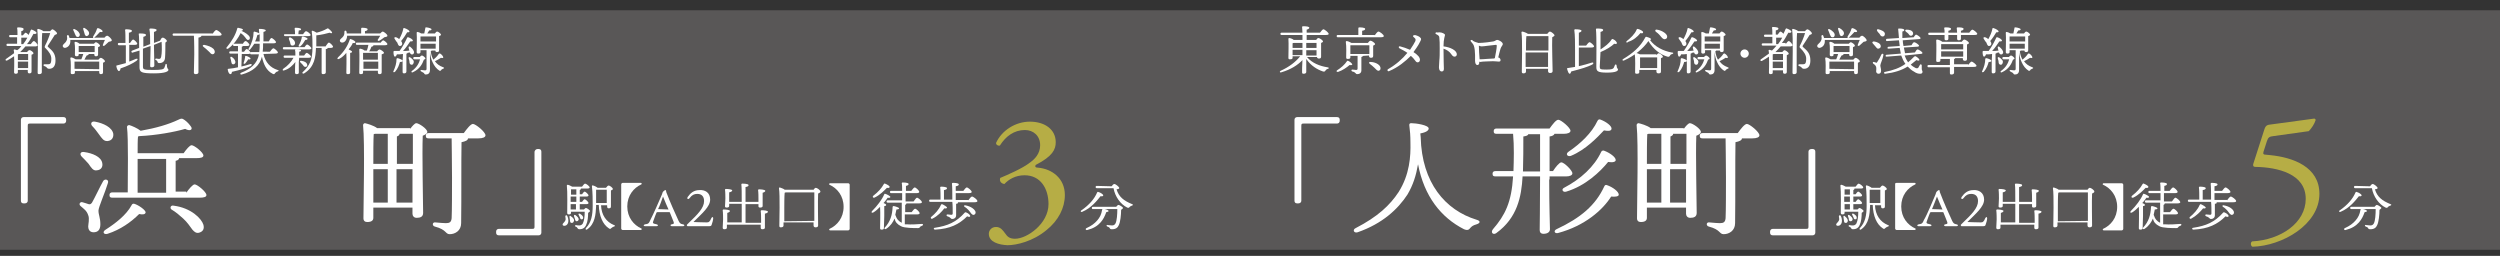 <?xml version="1.0" encoding="utf-8"?>
<!-- Generator: Adobe Illustrator 25.0.1, SVG Export Plug-In . SVG Version: 6.00 Build 0)  -->
<svg version="1.1" id="レイヤー_1" xmlns="http://www.w3.org/2000/svg" xmlns:xlink="http://www.w3.org/1999/xlink" x="0px"
	 y="0px" viewBox="0 0 657.6 67.3" style="enable-background:new 0 0 657.6 67.3;" xml:space="preserve">
<rect x="0" y="0" width="657.6" height="67.3" fill="#333333" stroke="none"/>
<style type="text/css">
	.st0{fill:#595757;}
	.st1{fill:#FFFFFF;}
	.st2{fill:#B6AD45;}
</style>
<g>
	<rect x="-2.6" y="2.7" class="st0" width="661.8" height="63"/>
	<g>
		<path class="st1" d="M6.5,53.5H6.2c-0.5,0-0.7-0.3-0.7-0.7V31.5c0-0.4,0.3-0.7,0.7-0.7h10.5c0.5,0,0.7,0.3,0.7,0.7v0.3
			c0,0.4-0.3,0.7-0.7,0.7H7.9c-0.5,0-0.6,0.1-0.6,0.6v19.7C7.3,53.2,7,53.5,6.5,53.5z"/>
		<path class="st1" d="M25.9,55.4c0,1.1,0.5,1.9,0.5,3.6c0,1.5-0.7,2.1-1.8,2.1s-1.4-0.9-1.4-1.5s0.4-2.1,0-3
			c-0.4-1.2-1.1-1.6-2-2.4c-0.6-0.5-0.1-1.2,0.5-1c0.5,0.1,1.2,0.4,1.6,0.5s0.6,0,0.9-0.4c0.6-1,2.2-4.4,2.9-5.6
			c0.4-0.8,1.6-0.5,1.3,0.4C27.7,50.5,25.9,54.5,25.9,55.4z M21.5,41.2c-0.6-0.6-0.4-1.4,0.7-1.2c2.1,0.3,4.4,1.2,4.7,2.9
			c0.2,1-0.3,1.8-1.4,1.9c-1,0.2-1.5-0.7-2.2-1.7C22.7,42.4,22.1,41.8,21.5,41.2z M24.3,33.2C23.7,32.6,24,31.8,25,32
			c2.2,0.4,4.5,1.5,4.8,3.2c0.1,1-0.4,1.8-1.5,1.9c-1,0.1-1.5-0.7-2.3-1.8C25.5,34.6,24.9,33.8,24.3,33.2z M38.3,55.9
			c-0.1,0.5-0.7,0.6-1.7,0.4c-2.1,2.1-4.9,4.1-8.3,5.2c-1,0.3-1.5-0.5-0.5-1.1c2.5-1.6,5.4-3.8,6.8-6.4c0.1-0.3,0.4-0.5,0.7-0.4
			C36.4,53.9,38.4,55.3,38.3,55.9z M49,50.7c0.7-1,1.7-2.2,2.2-2.2c0.7,0,3.1,2,3.1,2.8c0,0.5-0.6,0.7-1.8,0.7H29.6
			c-0.5,0-0.8-0.1-0.8-0.7c0-0.5,0.3-0.7,0.8-0.7h4c0-3.7,0.2-14.2-0.2-17.2c0-0.3,0.3-0.5,0.6-0.5c0.7,0.2,2.1,0.8,3,1.5
			c4-0.7,7.4-1.7,9.9-2.9c0.8-0.4,1-0.4,1.7,0.1c0.7,0.5,1.3,1.2,1.7,1.8c0.4,0.7-0.3,1.2-1.6,0.5c-2.7,0.8-7.6,1.7-12,1.9l-0.4,0.1
			c-0.1,0.8-0.1,2.8-0.1,4.4h12.1c0.7-1,1.6-2.1,2.1-2.1c0.7,0,3.1,1.9,3.1,2.7c0,0.5-0.6,0.7-1.9,0.7h-4.5c0,0.3-0.3,0.6-0.9,0.7
			v8.1H49V50.7z M36.2,50.7h7.5v-8.9h-7.5v0.9V50.7z M53.5,59.1c0.3,1.1-0.1,1.8-1.1,2.1c-0.7,0.2-1.2-0.1-1.8-0.8
			c-0.6-0.8-1.3-1.9-2.4-2.9c-1-0.9-1.9-1.7-3.1-2.4c-0.5-0.4-0.2-1.2,0.6-1C50.3,54.7,53,57.5,53.5,59.1z"/>
		<path class="st1" d="M107.9,33.9c0.5-0.7,1.2-1.5,1.6-1.5c0.7,0,2.9,1.5,2.9,2.3c0,0.4-0.6,0.8-1.2,1c-0.2,4.4,0.1,18,0.1,20.3
			c0,1-0.7,1.3-1.7,1.3c-0.8,0-1.1-0.6-1.1-1.1v-1.6H98.2v2.7c0,0.7-0.5,1.1-1.6,1.1c-0.6,0-1-0.3-1-1c0-3.8,0.4-19.8-0.1-24.5
			c0-0.2,0.2-0.5,0.5-0.5c0.5,0.1,2.3,0.6,3.2,1.3h8.7V33.9z M98.7,35.2c-0.1,0-0.2,0-0.4,0.1c-0.1,1.5-0.1,5.3-0.1,7.8h3.8v-7.9
			C102,35.2,98.7,35.2,98.7,35.2z M98.2,53.3h3.8v-8.8h-3.8v0.8V53.3z M105.1,35.2c0,0.3-0.2,0.5-0.7,0.7v7.2h4.2c0-3.3,0-6.4,0-7.9
			H105.1z M108.5,53.3v-8.8h-4.2v8.8H108.5z M122,35c0.8-1.1,1.8-2.4,2.4-2.4c0.7,0,3.3,2.1,3.3,3c0,0.5-0.7,0.8-1.9,0.8h-2.7
			c0,0.5-0.7,0.8-1.7,1c-0.1,5.1,0,14.4-0.1,21.3c0,2-1.6,2.9-3,2.9c-1.2,0-0.8-1.2-3.9-2c-0.8-0.2-0.7-1.2,0.1-1.1
			c1.1,0.1,2.2,0.2,2.8,0.2c1,0,1.4-0.3,1.5-1.3c0.1-2.1,0.1-7.5,0.1-10.6c0-4.5-0.1-8.7-0.1-10.4h-6c-0.5,0-0.8-0.1-0.8-0.7
			c0-0.5,0.3-0.7,0.8-0.7H122z"/>
		<path class="st1" d="M141.4,39.2h0.3c0.5,0,0.7,0.3,0.7,0.7v21.3c0,0.4-0.3,0.7-0.7,0.7h-10.5c-0.5,0-0.7-0.3-0.7-0.7v-0.3
			c0-0.4,0.3-0.7,0.7-0.7h8.8c0.5,0,0.6-0.1,0.6-0.6V39.9C140.7,39.5,141,39.2,141.4,39.2z"/>
		<path class="st1" d="M149.2,56.8c0.2,0.4,0.3,0.8,0.3,1.3c0,0.9-0.6,1.3-1,1.3c-0.3,0-0.5-0.1-0.5-0.3c-0.1-0.3,0.5-0.6,0.7-1.1
			c0.2-0.3,0-0.7,0-1.1C148.7,56.6,149.1,56.5,149.2,56.8z M153.6,55.1c0.2-0.2,0.4-0.4,0.5-0.4c0.3,0,1.1,0.6,1.1,0.8
			c0,0.1-0.2,0.3-0.5,0.5c0,1-0.1,2.3-0.5,3.1c-0.4,1.1-1.3,1.2-1.8,1.2c-0.2,0-0.4-0.1-0.5-0.3s-0.2-0.3-0.5-0.4
			c-0.3-0.1-0.1-0.4,0.1-0.4c0.3,0.1,0.6,0.1,0.9,0.1c0.4,0,0.7-0.2,0.9-0.5c0.4-0.8,0.5-2,0.5-3.1h-3.6V56c0,0.3-0.2,0.4-0.6,0.4
			c-0.2,0-0.4-0.1-0.4-0.4c0-1.2,0.1-5.7-0.1-7.2c0-0.1,0.1-0.2,0.2-0.2c0.2,0,0.9,0.3,1.2,0.5h2.6c0.3-0.4,0.6-0.8,0.8-0.8
			c0.3,0,1.2,0.7,1.2,1c0,0.2-0.2,0.3-0.7,0.3h-1.6c0,0,0,0,0,0.1s-0.1,0.2-0.3,0.3v1.1h0.6c0.2-0.3,0.5-0.7,0.7-0.7s1,0.7,1,1
			c0,0.2-0.2,0.3-0.6,0.3h-1.7v1.4h0.6c0.2-0.3,0.5-0.7,0.7-0.7s1,0.7,1,1c0,0.2-0.2,0.3-0.6,0.3h-1.7v1.4
			C152.5,55.1,153.6,55.1,153.6,55.1z M150.9,58.3c-0.1,0.3-0.4,0.4-0.7,0.3c-0.3-0.1-0.2-0.4-0.3-0.8c0-0.2-0.1-0.5-0.1-0.7
			c-0.1-0.3,0.2-0.5,0.4-0.2C150.8,57.3,151.2,57.8,150.9,58.3z M151.6,51.7h-1.5v0.9v0.5h1.5V51.7z M151.6,51.2v-1.4h-1.4
			c0,0.3,0,0.9,0,1.4H151.6z M150.1,55.1h1.4v-1.4h-1.4V55.1z M151.2,57.5c-0.1-0.2-0.1-0.4-0.2-0.6c-0.1-0.3,0.1-0.5,0.4-0.3
			c0.5,0.4,0.9,0.8,0.8,1.2c-0.1,0.3-0.3,0.4-0.6,0.4C151.3,58.1,151.3,57.8,151.2,57.5z M152.5,57.1c-0.1-0.2-0.2-0.4-0.3-0.6
			c-0.1-0.2,0-0.4,0.3-0.3c0.5,0.3,0.9,0.6,0.9,1.1c0,0.3-0.2,0.4-0.5,0.4C152.6,57.6,152.6,57.3,152.5,57.1z M158.1,54
			c0.1,2.6,1.4,4.4,3.4,5.2c0.4,0.1,0.3,0.3,0,0.4c-0.4,0.1-0.5,0.3-0.7,0.4c-0.2,0.2-0.3,0.3-0.6,0.1c-1.7-1.1-2.6-3.3-2.7-6.2
			h-0.7v0.4c-0.1,2.1-0.3,4.6-2.3,6c-0.3,0.3-0.7,0-0.3-0.4c1.3-1.4,1.7-3.2,1.7-5.8c0-1.4,0-3.4-0.2-5.1c0-0.2,0.1-0.3,0.3-0.2
			c0.2,0,1,0.4,1.2,0.6h2.2c0.2-0.3,0.5-0.6,0.7-0.6c0.3,0,1.1,0.6,1.1,0.9c0,0.2-0.2,0.3-0.5,0.4c0,1.1,0,3.7,0,4.2
			c0,0.4-0.2,0.5-0.6,0.5c-0.3,0-0.4-0.2-0.4-0.5V54H158.1z M156.8,49.9c0,1.1,0,2.4,0,3.5h2.8c0-1.1,0-2.8,0-3.5H156.8z"/>
		<path class="st1" d="M163.8,48.1h4.7c0.2,0,0.3,0.1,0.3,0.2c0,0.1-0.1,0.2-0.1,0.2c-2,0.9-3.7,2.9-3.7,5.8c0,2.9,1.7,4.9,3.7,5.8
			c0.1,0,0.1,0.1,0.1,0.2c0,0.1-0.1,0.2-0.3,0.2h-4.7c-0.2,0-0.4-0.2-0.4-0.4V48.5C163.4,48.3,163.6,48.1,163.8,48.1z"/>
		<path class="st1" d="M174.1,51.2c0.1-0.3,0.2-0.6,0.2-0.6c0-0.1,0.5-0.6,0.7-0.6c0.1,0,0.2,0,0.2,0.2c0,0.3,0.1,0.4,0.2,0.7
			c0.8,2.1,2.2,5.3,3.1,7.2c0.3,0.6,0.5,0.8,1.1,0.9c0.6,0.1,0.5,0.5,0,0.5c-0.3,0-0.9,0-1.4,0s-1.1,0-1.4,0c-0.5,0-0.6-0.4-0.1-0.5
			c0.6-0.1,0.6-0.2,0.5-0.6c-0.2-0.6-0.7-1.7-1-2.5c0-0.1-0.1-0.1-0.3-0.1h-3c-0.1,0-0.1,0.1-0.2,0.1c-0.2,0.5-0.5,1.2-0.8,2.1
			c-0.3,0.7-0.2,0.8,0.8,1c0.5,0.1,0.5,0.5-0.1,0.5c-0.4,0-0.8,0-1.4,0c-0.6,0-1.3,0-1.5,0c-0.5,0-0.5-0.4,0-0.5
			c0.8-0.1,1-0.2,1.4-1.2C171.8,56.5,173.5,52.6,174.1,51.2z M173.1,55C173.1,55.1,173.1,55.1,173.1,55l2.6,0.1
			c0.2,0,0.2-0.1,0.1-0.1c-0.4-0.8-0.8-1.9-1.4-3.3C174.2,52.3,173.5,54.3,173.1,55z"/>
		<path class="st1" d="M186.8,52.5c0,1.9-2.2,3.7-4.3,5.8c-0.1,0.1-0.1,0.1,0,0.1s2.1,0.1,3.4,0.1c0.5,0,0.8-0.1,1.2-1.1
			c0.2-0.4,0.5-0.4,0.5,0s-0.2,1.2-0.4,1.7c-0.1,0.4-0.3,0.4-1,0.4s-4.3,0-4.5,0s-0.7,0-0.8,0c-0.2,0-0.3-0.3-0.2-0.4
			c0.2-0.2,0.4-0.4,0.5-0.5c2.3-2.2,4-3.9,4-5.7c0-1.2-0.6-1.9-1.8-1.9c-0.8,0-1.4,0.3-2,1.1c-0.4,0.5-0.8,0.2-0.5-0.3
			c0.7-1,1.6-1.8,3.1-1.8C185.4,49.9,186.8,50.6,186.8,52.5z"/>
		<path class="st1" d="M200.2,58.6c0-0.3,0-0.6,0-0.8c0-0.3,0-1.7-0.1-2.3c0-0.1,0.1-0.2,0.2-0.2c0.7,0,1.7,0.1,1.7,0.4
			c0,0.2-0.3,0.4-0.8,0.5c0,0.3,0,1.5,0,1.7c0,0.4,0,1.8,0,2c0,0.3-0.3,0.4-0.7,0.4c-0.2,0-0.4-0.1-0.4-0.4c0-0.1,0-0.4,0-0.8h-8.9
			c0,0.4,0,0.7,0,0.8c0,0.3-0.3,0.4-0.7,0.4c-0.2,0-0.4-0.1-0.4-0.4c0-0.3,0.1-1.7,0.1-2.2c0-0.3,0-1.7-0.1-2.4
			c0-0.1,0.1-0.2,0.2-0.2c0.6,0,1.7,0.1,1.7,0.4c0,0.2-0.3,0.4-0.7,0.5c0,0.3,0,1.5,0,1.8c0,0.1,0,0.4,0,0.7h3.8c0-0.9,0-2.9,0-4.9
			h-3.3v0.6c0,0.3-0.3,0.4-0.7,0.4c-0.2,0-0.4-0.1-0.4-0.3c0-0.3,0.1-1.5,0.1-2.1c0-0.3,0-1.7-0.1-2.3c0-0.1,0.1-0.2,0.2-0.2
			c0.6,0,1.7,0.1,1.7,0.4c0,0.2-0.3,0.4-0.8,0.5c0,0.3,0,1.5,0,1.7s0,0.5,0,0.8h3.3c0-2.1,0-4-0.1-4.6c0-0.1,0.1-0.2,0.2-0.2
			c0.2,0,1.7,0,1.7,0.4c0,0.3-0.3,0.4-0.8,0.5v3.9h3.4c0-0.4,0-0.7,0-0.9c0-0.3,0-1.6-0.1-2.2c0-0.1,0.1-0.2,0.2-0.2
			c0.6,0,1.7,0.1,1.7,0.4c0,0.2-0.3,0.4-0.7,0.5c0,0.3,0,1.4,0,1.6c0,0.4,0,1.7,0,1.9c0,0.3-0.3,0.4-0.7,0.4c-0.2,0-0.4-0.1-0.4-0.3
			c0-0.1,0-0.3,0-0.6h-3.4v4.9L200.2,58.6L200.2,58.6z"/>
		<path class="st1" d="M213.9,50c0.2-0.3,0.5-0.6,0.7-0.6c0.3,0,1.2,0.6,1.2,1c0,0.2-0.3,0.4-0.6,0.5c-0.1,1.9,0,7.5,0,8.4
			c0,0.4-0.3,0.5-0.7,0.5c-0.3,0-0.5-0.2-0.5-0.5v-0.8h-7.9v0.8c0,0.3-0.2,0.5-0.7,0.5c-0.3,0-0.4-0.1-0.4-0.4
			c0-1.4,0.2-8.1-0.1-9.9c0-0.1,0.1-0.2,0.2-0.2c0.2,0.1,1,0.3,1.3,0.6h7.5V50z M214.2,58.1c0-2.2,0-6.4,0-7.5h-7.5
			c-0.1,0-0.2,0.1-0.3,0.1c-0.1,0.8-0.1,3.5-0.1,4v3.5L214.2,58.1L214.2,58.1z"/>
		<path class="st1" d="M223.5,60.2c0,0.2-0.2,0.4-0.4,0.4h-4.7c-0.2,0-0.3-0.1-0.3-0.2c0-0.1,0.1-0.2,0.1-0.2c2-0.9,3.7-2.9,3.7-5.8
			c0-2.9-1.7-4.9-3.7-5.8c-0.1,0-0.1-0.1-0.1-0.2c0-0.1,0.1-0.2,0.3-0.2h4.7c0.2,0,0.4,0.2,0.4,0.4V60.2z"/>
		<path class="st1" d="M232.5,60c0,0.3-0.2,0.4-0.6,0.4c-0.3,0-0.4-0.1-0.4-0.4c0-0.8,0.1-4,0-5.6c-0.5,0.5-1.1,1.1-1.8,1.5
			c-0.4,0.2-0.6-0.1-0.3-0.4c1.4-1.4,2.6-3,3.2-4.4c0.1-0.1,0.1-0.2,0.3-0.1c0.4,0.1,1.3,0.6,1.3,0.8s-0.3,0.3-0.7,0.2
			c-0.3,0.4-0.6,0.9-1.1,1.4c0.3,0.1,0.7,0.3,0.7,0.5s-0.2,0.3-0.5,0.3c0,0.5,0,2.2,0,2.6L232.5,60z M229.7,51.5
			c1.3-1,2.2-2,2.8-3.1c0.1-0.1,0.2-0.2,0.3-0.1c0.5,0.2,1.3,0.6,1.2,0.9c0,0.2-0.3,0.3-0.7,0.2c-0.6,0.6-1.8,1.9-3.3,2.6
			C229.7,52.1,229.4,51.8,229.7,51.5z M238.4,59c1.1,0.1,2.9,0,4.1-0.1c0.4,0,0.4,0.4,0,0.5c-0.3,0.1-0.4,0.2-0.5,0.3
			c-0.1,0.2-0.2,0.3-0.6,0.3c-0.9,0-3.6,0-4.4-0.5c-1-0.5-1.5-1.1-1.7-2c-0.4,0.9-1,1.9-2.2,2.7c-0.3,0.2-0.6,0-0.4-0.3
			c1.5-1.6,2-3.3,2.1-5.5c0-0.1,0.1-0.2,0.3-0.2c0.5,0.1,1.4,0.4,1.4,0.6c0,0.2-0.3,0.3-0.7,0.3c-0.1,0.5-0.2,0.9-0.3,1.4
			c0.4,1.2,0.9,1.7,1.7,2.1v-5.3h-3.7c-0.2,0-0.3-0.1-0.3-0.3s0.1-0.3,0.3-0.3h3.8c0-0.6,0-1.2,0-1.9h-2.9c-0.2,0-0.3-0.1-0.3-0.3
			s0.1-0.3,0.3-0.3h2.9c0-0.8,0-1.6-0.1-2c0-0.1,0.1-0.2,0.2-0.2c0.2,0,1.6,0,1.6,0.4c0,0.3-0.3,0.4-0.7,0.5v1.3h1.4
			c0.3-0.4,0.7-0.9,0.9-0.9c0.3,0,1.2,0.8,1.2,1.2c0,0.2-0.3,0.3-0.7,0.3h-2.9V53h2.1c0.3-0.4,0.7-1,0.9-1c0.3,0,1.3,0.8,1.3,1.2
			c0,0.2-0.3,0.3-0.8,0.3h-3.3c0,0,0,0,0,0.1s-0.1,0.2-0.3,0.3v1.9h1.7c0.3-0.4,0.7-0.9,0.9-0.9c0.3,0,1.2,0.8,1.2,1.2
			c0,0.2-0.3,0.3-0.7,0.3H238V59H238.4z"/>
		<path class="st1" d="M254.7,52.7c0.3-0.4,0.7-1,1-1s1.4,0.8,1.4,1.2c0,0.2-0.3,0.3-0.8,0.3h-4.4l0.1,0.1c0,0.2-0.2,0.3-0.5,0.3v3
			c0,0.7-0.5,1-1,1s-0.3-0.4-1.3-0.7c-0.3-0.1-0.3-0.5,0-0.5s0.8,0.1,1,0.1c0.3,0,0.4-0.1,0.4-0.4c0-0.6,0-2.3-0.1-3h-5.8
			c-0.2,0-0.3-0.1-0.3-0.3s0.1-0.3,0.3-0.3h2.7c0-1.1,0-2.6-0.1-3.2c0-0.1,0.1-0.2,0.2-0.2c0.2,0,1.6,0,1.6,0.4
			c0,0.3-0.3,0.4-0.8,0.5v2.5h2.2c0-1.4,0-3.4-0.1-4.2c0-0.1,0.1-0.2,0.2-0.2c0.2,0,1.6,0,1.6,0.4c0,0.3-0.3,0.4-0.8,0.5v1.2h2
			c0.3-0.4,0.7-0.9,0.9-0.9c0.3,0,1.3,0.8,1.3,1.2c0,0.2-0.3,0.3-0.8,0.3h-3.4v1.8h3.3V52.7z M245.3,57.5c-0.3,0.2-0.6-0.1-0.4-0.4
			c1.1-0.9,2.1-2,2.6-3.2c0.1-0.1,0.1-0.2,0.3-0.2c0.5,0.2,1.3,0.7,1.3,0.9s-0.3,0.3-0.7,0.2C247.7,55.7,246.7,56.8,245.3,57.5z
			 M255.2,56.9c-0.1,0.2-0.4,0.2-0.8,0c-2.1,2.1-4.5,3.3-8.4,3.5c-0.5,0-0.5-0.5,0-0.5c3.2-0.5,5.5-1.4,7.8-4c0.1-0.1,0.2-0.1,0.4,0
			C254.7,56.1,255.3,56.6,255.2,56.9z M256.6,55.7c0.1,0.4-0.1,0.7-0.4,0.8c-0.3,0.1-0.5-0.1-0.7-0.3s-0.4-0.6-0.8-1
			c-0.3-0.3-0.6-0.6-1-0.8c-0.2-0.2-0.1-0.5,0.2-0.4C255.5,54.3,256.4,55.1,256.6,55.7z"/>
		<path class="st2" d="M260.1,61.5c0-0.9,0.7-1.8,1.9-1.8c1.2,0,1.8,0.9,2.4,1.7c0.6,0.9,1.2,1.4,2.6,1.4c3.2,0,8.8-4,8.8-9.1
			c0-4.1-2.1-7.6-6.3-7.6c-2.4,0-4.2,1.1-5.3,2.3c-0.8-0.1-1.4-0.7-1.1-1.6c1.9-0.8,5.9-2.5,7.9-4.1c1.1-0.8,2.6-2.2,2.6-4.5
			c0-2.5-1.8-4-4-4c-2.9,0-5.1,1.7-6.6,4.1c-0.5,0.1-1-0.2-1-0.7c1.5-3.3,5.1-5.6,8.9-5.6c4,0,6.8,2.1,6.8,5.4c0,1.9-0.8,3.7-5.3,6
			c-0.2,0.5,0,0.7,0.6,0.7c3.7,0.3,7.1,2.8,7.1,7.2c0,3.4-1.7,6.7-4.8,9.2c-3.6,3-7.9,4-10.3,4C262.8,64.4,260.1,63.7,260.1,61.5z"
			/>
		<path class="st1" d="M284.7,55.7c-0.4,0.2-0.6-0.2-0.2-0.4c2-1.4,3.4-3,4.1-4.7c0.1-0.1,0.2-0.2,0.3-0.1c0.5,0.1,1.3,0.6,1.3,0.9
			c0,0.2-0.3,0.3-0.7,0.2C288.6,52.7,287.1,54.7,284.7,55.7z M293.6,54.4c0.2-0.2,0.4-0.5,0.6-0.5c0.3,0,1.2,0.6,1.2,0.8
			c0,0.1-0.2,0.3-0.5,0.5c0,1.3-0.2,3.2-0.6,4c-0.3,0.7-0.8,1.1-1.8,1.1c-0.4,0-0.5-0.1-0.6-0.3s-0.3-0.3-0.6-0.4
			c-0.2-0.1-0.3-0.2-0.2-0.3c0-0.1,0.1-0.2,0.3-0.1c0.4,0,0.7,0.1,1.1,0.1c0.5,0,0.7-0.2,0.9-0.5c0.4-0.7,0.5-2.5,0.5-3.8h-3.3
			c0.5,0.1,1,0.3,1,0.5s-0.2,0.2-0.6,0.3c-0.4,1.1-0.8,1.9-1.5,2.7c-0.8,0.9-1.9,1.6-3.5,2c-0.4,0.1-0.6-0.3-0.2-0.5
			c1.3-0.6,2.1-1.2,2.8-2c0.7-0.8,1.1-1.6,1.3-2.8c0-0.1,0.1-0.2,0.1-0.2h-2.5c-0.2,0-0.3-0.1-0.3-0.3s0.1-0.3,0.3-0.3H293.6z
			 M292.4,49c0.2-0.3,0.5-0.6,0.7-0.6c0.4,0,1.3,0.8,1.3,1s0,0.3-0.7,0.4c0.6,2,1.9,3,4.1,3.9c0.3,0.1,0.3,0.3-0.1,0.4
			c-0.2,0.1-0.5,0.2-0.6,0.4c-0.2,0.2-0.3,0.2-0.6,0.1c-1.8-0.9-3.2-2.9-3.6-5.1h-4.4c-0.2,0-0.3-0.1-0.3-0.3s0.1-0.3,0.3-0.3
			L292.4,49L292.4,49z"/>
	</g>
	<g>
		<path class="st1" d="M8.1,11.6c0.3-0.4,0.6-0.8,0.8-0.8c0.3,0,1,0.8,1,1.1c0,0.2-0.3,0.3-0.5,0.3H6.7c-0.4,0.5-0.9,1-1.4,1.5h1.8
			c0.2-0.2,0.4-0.5,0.6-0.5C8,13.1,8.8,13.7,8.8,14c0,0.2-0.2,0.3-0.5,0.4c0,1.1,0,3.8,0,4.4c0,0.4-0.2,0.5-0.6,0.5
			c-0.3,0-0.4-0.2-0.4-0.5v-0.4H4.7V19c0,0.3-0.2,0.4-0.6,0.4c-0.2,0-0.4-0.1-0.4-0.4c0-0.7,0.1-2.6,0-4.2c-0.6,0.4-1.2,0.8-1.8,1.1
			c-0.4,0.2-0.6-0.2-0.3-0.4C2.3,15,3,14.5,3.7,14c0-0.3,0-0.5-0.1-0.8c0-0.1,0.1-0.2,0.2-0.2c0.1,0,0.4,0.1,0.7,0.2
			c0.4-0.2,0.8-0.6,1.1-1.1H2c-0.2,0-0.3-0.1-0.3-0.3s0.1-0.3,0.3-0.3h2.5c0-0.5,0-1.1,0-1.7H2.7c-0.2,0-0.3-0.1-0.3-0.3
			s0.1-0.3,0.3-0.3h1.9c0-0.7,0-1.4-0.1-1.8c0-0.1,0.1-0.2,0.2-0.2c0.2,0,1.5,0,1.5,0.4C6.2,8,6,8.1,5.6,8.2v1.1H6
			C6.3,9,6.6,8.6,6.7,8.6c0.2,0,0.6,0.3,0.8,0.6c0.2-0.4,0.4-0.8,0.6-1.3c0.1-0.1,0.2-0.2,0.3-0.1C8.9,8,9.7,8.4,9.6,8.7
			c0,0.2-0.4,0.3-0.8,0.2c-0.5,0.9-1,1.9-1.7,2.7C7.1,11.6,8.1,11.6,8.1,11.6z M5,14.2c-0.1,0-0.2,0.1-0.3,0.1c0,0.3,0,1,0,1.5h2.7
			c0-0.6,0-1.2,0-1.6H5z M7.4,17.9v-1.7H4.7v0.2v1.5H7.4z M6.1,11.6c0.4-0.5,0.8-1.1,1.1-1.7H5.6v1.7C5.6,11.6,6.1,11.6,6.1,11.6z
			 M13.2,8.2c0.2-0.3,0.5-0.5,0.6-0.5C14,7.7,15,8.4,15,8.8c0,0.2-0.3,0.3-0.6,0.4c-0.6,1-1.5,2.3-1.8,2.8c-0.1,0.2-0.1,0.2,0.1,0.4
			c1,0.9,1.9,1.6,1.9,3.5c0,1.2-0.4,2.2-1.7,2.2c-0.2,0-0.4-0.1-0.5-0.2c-0.2-0.3-0.4-0.4-0.7-0.5c-0.4-0.1-0.3-0.5,0-0.5
			c0.2,0,0.6,0,1,0c0.7,0,0.8-0.5,0.8-1.5c0-0.9-0.6-1.8-1.5-2.7c-0.3-0.2-0.3-0.4-0.1-0.8c0.4-0.7,1.1-2.4,1.3-3.2h-2.1
			C11,9.6,11,12.8,11,13.3s0,5.1,0,5.7c0,0.3-0.2,0.5-0.7,0.5c-0.3,0-0.4-0.1-0.4-0.4c0-1.7,0.2-9.3-0.1-11.3c0-0.1,0.1-0.2,0.2-0.2
			c0.2,0,1.1,0.3,1.4,0.6C11.4,8.2,13.2,8.2,13.2,8.2z"/>
		<path class="st1" d="M27.5,9.9c0.2-0.3,0.5-0.5,0.7-0.5c0.3,0,1.2,0.8,1.2,1.2c0,0.3-0.4,0.3-0.8,0.4c-0.4,0.4-0.8,0.7-1.1,1
			c-0.3,0.2-0.6,0-0.4-0.3c0.1-0.3,0.3-0.8,0.5-1.2h-9.1c0,0.1,0,0.3,0,0.4c0,1-0.7,1.6-1.4,1.7c-0.3,0-0.6-0.2-0.6-0.5
			c0-0.5,0.7-0.7,1-1.4c0.2-0.3,0.2-0.8,0.1-1.2c0-0.3,0.4-0.4,0.5-0.1c0.1,0.2,0.1,0.4,0.2,0.6h6.3c-0.1,0-0.2-0.2-0.1-0.4
			c0.4-0.6,0.8-1.3,1-2c0-0.1,0.1-0.2,0.3-0.2C26.3,7.5,27,8,27,8.2s-0.2,0.3-0.7,0.2c-0.4,0.4-0.9,1-1.4,1.4
			c-0.1,0.1-0.1,0.1-0.2,0.1C24.7,9.9,27.5,9.9,27.5,9.9z M25.9,15.7c0.2-0.3,0.5-0.5,0.6-0.5c0.3,0,1.1,0.6,1.1,0.9
			c0,0.2-0.2,0.3-0.5,0.4c0,0.8,0,2.1,0,2.5s-0.2,0.5-0.6,0.5c-0.3,0-0.4-0.2-0.4-0.5v-0.3h-6.4v0.4c0,0.3-0.2,0.4-0.7,0.4
			c-0.3,0-0.4-0.1-0.4-0.4c0-0.8,0.1-2.7-0.1-3.8c0-0.1,0.1-0.2,0.2-0.2c0.3,0,0.9,0.3,1.2,0.5h1.5c0.2-0.5,0.4-1,0.5-1.4h-1.2v0.2
			c0,0.3-0.2,0.4-0.6,0.4c-0.2,0-0.4-0.1-0.4-0.4c0-0.7,0.1-2.2-0.1-3.2c0-0.1,0.1-0.2,0.2-0.2c0.3,0,0.8,0.2,1.1,0.5h3.8
			c0.2-0.2,0.4-0.4,0.5-0.4c0.3,0,1.1,0.6,1.1,0.9c0,0.2-0.2,0.3-0.5,0.4c0,0.6,0,1.6,0,1.9c0,0.4-0.2,0.5-0.6,0.5
			c-0.3,0-0.4-0.2-0.4-0.5v-0.1h-1.5v0.1c0,0.2-0.2,0.2-0.5,0.3c-0.2,0.3-0.4,0.7-0.6,1.1C22.2,15.7,25.9,15.7,25.9,15.7z M19.3,8
			c-0.1-0.3,0-0.5,0.4-0.3C20.4,8,21,8.6,21,9.2c-0.1,0.4-0.3,0.6-0.7,0.5c-0.3,0-0.4-0.4-0.6-0.8C19.6,8.6,19.4,8.2,19.3,8z
			 M26.1,18.2c0-0.6,0-1.5,0-2h-6.5c0,0.3,0,1.1,0,1.3v0.6L26.1,18.2L26.1,18.2z M20.7,13.7h4.2c0-0.5,0-1.2,0-1.6h-4.2
			c0,0.2,0,0.8,0,1.1V13.7z M21.9,7.7c-0.1-0.3,0.1-0.5,0.4-0.3c0.7,0.4,1.3,1,1.1,1.6c-0.1,0.3-0.4,0.5-0.7,0.5
			c-0.3-0.1-0.4-0.4-0.5-0.8C22.1,8.3,22,8,21.9,7.7z"/>
		<path class="st1" d="M34,16.2c0.6-0.2,1.2-0.5,1.7-0.7s0.7,0.1,0.2,0.5c-1,0.7-2.4,1.4-4.2,2c0,0.3-0.2,0.7-0.4,0.7
			c-0.3,0-0.6-0.6-0.7-1.3c0-0.1,0-0.2,0.2-0.2c0.8-0.2,1.6-0.4,2.3-0.6c0-1.1,0-2.9,0-4.7h-1.8c-0.2,0-0.3-0.1-0.3-0.3
			s0.1-0.3,0.3-0.3H33c0-1.5,0-2.9-0.1-3.4c0-0.1,0.1-0.2,0.2-0.2c0.2,0,1.6,0,1.6,0.4c0,0.3-0.3,0.4-0.8,0.5v2.7h0.3
			c0.3-0.4,0.6-0.9,0.8-0.9c0.3,0,1.1,0.8,1.1,1.1c0,0.2-0.3,0.3-0.6,0.3H34V16.2z M37.6,12.8c0,2,0,4.4,0,4.7
			c0,0.8,0.2,0.9,2.8,0.9c2.2,0,2.6-0.2,2.8-0.5c0.1-0.3,0.3-0.7,0.3-0.9c0.1-0.3,0.3-0.2,0.4,0c0,0.2,0,0.6,0.1,0.8
			c0.1,0.4,0.3,0.3,0.3,0.6c0,0.3-0.6,0.9-3.8,0.9c-3.3,0-3.8-0.3-3.8-1.6c0-0.3,0-2.4,0-4.4L35,13.8c-0.2,0.1-0.3,0.1-0.4-0.1
			s0-0.3,0.2-0.4l1.8-0.7c0-1.6,0-3-0.1-3.6c0-0.2,0-0.2,0.3-0.2c1,0,1.6,0.1,1.6,0.4S38,9.6,37.7,9.7c0,0.2,0,1.3,0,2.6l1.8-0.7
			c0-1.2,0-3.1-0.2-3.9c0-0.1,0.1-0.2,0.2-0.2c0.9,0,1.7,0.1,1.7,0.4c0,0.2-0.3,0.4-0.7,0.5c0,0.5,0,1.8,0,2.9l1.6-0.6
			c0.2-0.4,0.4-0.8,0.7-0.8c0.4,0,1.1,0.6,1.1,0.9c0,0.1-0.2,0.3-0.4,0.4c0,1.2,0,3.1-0.1,4.1c-0.1,0.9-0.7,1.3-1.5,1.3
			c-0.3,0-0.4-0.1-0.5-0.4c0-0.2-0.2-0.3-0.4-0.4c-0.3-0.1-0.2-0.4,0.1-0.4c0.2,0,0.5,0.1,0.7,0.1c0.4,0,0.5-0.2,0.6-0.6
			c0.2-0.9,0.2-2.6,0.1-3.9l-2,0.8v0.6c0,0.8,0.1,4.3,0.1,4.8c0,0.3-0.2,0.5-0.7,0.5c-0.3,0-0.4-0.1-0.4-0.4c0-0.5,0.1-3.8,0.1-4.6
			v-0.6L37.6,12.8z"/>
		<path class="st1" d="M55.9,8.9c0.3-0.4,0.7-1,1-1s1.4,0.8,1.4,1.2c0,0.2-0.3,0.3-0.8,0.3H53c0,0.2-0.3,0.4-0.8,0.5
			c0,0.8,0,3.8,0,4.2c0,0.9,0,4.4,0,4.9c0,0.3-0.2,0.5-0.7,0.5c-0.3,0-0.5-0.1-0.5-0.4c0-0.6,0.1-3.9,0.1-4.8c0-0.5,0-3.5-0.1-4.9
			h-5.3c-0.2,0-0.3-0.1-0.3-0.3c0-0.2,0.1-0.3,0.3-0.3h10.2V8.9z M56.2,12.9c0.4,0.5,0.4,1,0,1.3c-0.4,0.2-0.7,0-1.1-0.5
			c-0.5-0.5-1.2-1.1-1.6-1.4c-0.3-0.2-0.2-0.5,0.2-0.5C54.7,12,55.6,12.3,56.2,12.9z"/>
		<path class="st1" d="M63.5,8.1c0.6,0.3,1,0.5,1.4,0.8s0.7,0.6,0.8,0.9c0.1,0.4-0.1,0.7-0.4,0.7c-0.4,0.1-0.6-0.5-1-0.9
			c-0.3-0.4-0.6-0.6-1-0.9c-0.6,1.2-1.7,3-3.3,4.1c-0.3,0.2-0.6-0.1-0.4-0.3c1.4-1.7,2.4-3.4,2.8-5c0-0.1,0.1-0.2,0.2-0.2
			c0.6,0.1,1.3,0.3,1.3,0.5S63.8,8,63.5,8.1L63.5,8.1z M63.5,17.5c0.9-0.2,1.6-0.4,2.2-0.6s0.7,0.2,0.2,0.5c-1.1,0.5-2.7,1-4.9,1.5
			c0,0.3-0.1,0.6-0.4,0.6c-0.3,0-0.6-0.5-0.7-1.2c0-0.1,0-0.2,0.2-0.2c0.9-0.1,1.7-0.2,2.5-0.4v-3.6h-2c-0.2,0-0.3-0.1-0.3-0.3
			s0.1-0.3,0.3-0.3h2v-1.4h-1c-0.2,0-0.3-0.1-0.3-0.3s0.1-0.3,0.3-0.3h2.3c0.2-0.4,0.5-0.7,0.7-0.7c0.3,0,1,0.7,1,1
			c0,0.2-0.3,0.3-0.5,0.3h-1.2c0,0.1-0.1,0.1-0.3,0.2v1.3h0.6c0.3-0.4,0.5-0.7,0.7-0.7c0.3,0,1,0.7,1,1c0,0.2-0.3,0.3-0.5,0.3h-1.8
			L63.5,17.5L63.5,17.5z M60.8,16.1c0-0.2-0.1-0.5-0.2-0.8C60.5,15,60.7,14.8,61,15c0.6,0.4,1,1,0.9,1.5c-0.1,0.3-0.4,0.5-0.7,0.4
			S60.9,16.5,60.8,16.1z M69.3,14.2c0.5,2.2,1.8,3.6,3.7,4.2c0.5,0.1,0.3,0.3,0,0.4c-0.4,0.1-0.5,0.3-0.7,0.5
			c-0.1,0.2-0.2,0.3-0.6,0.1c-1.6-0.8-2.4-2.5-2.8-4.5c-0.6,2.4-2.4,3.9-5.3,4.7c-0.4,0.1-0.6-0.3-0.1-0.5c2.3-0.9,4.2-2.3,4.6-4.8
			h-2c-0.2,0-0.3-0.1-0.3-0.3s0.1-0.3,0.3-0.3h2.1c0.1-0.7,0.1-1.4,0.1-2.2h-1.4c-0.3,0.5-0.7,1-1.1,1.5c-0.2,0.3-0.6,0.1-0.4-0.2
			c0.9-1.5,1.3-3,1.3-4.3c0-0.1,0.1-0.2,0.2-0.2c0.4,0.1,1.1,0.3,1.3,0.5c0-0.4-0.1-0.7-0.1-1c0-0.2,0-0.2,0.2-0.2
			c0.5,0,1.6,0.1,1.6,0.4c0,0.2-0.2,0.3-0.6,0.4c0,0.8,0,1.7,0,2.5h1.4c0.2-0.4,0.5-0.9,0.7-0.9c0.3,0,1.2,0.8,1.2,1.1
			c0,0.2-0.3,0.3-0.7,0.3h-2.7c0,0.8,0,1.6-0.1,2.2H71c0.3-0.4,0.7-0.9,0.9-0.9c0.3,0,1.2,0.8,1.2,1.1c0,0.2-0.3,0.3-0.7,0.3
			L69.3,14.2L69.3,14.2z M64.7,14.7c0.5,0.1,1.2,0.5,1.2,0.7s-0.2,0.3-0.6,0.2c-0.2,0.4-0.5,0.7-0.8,1.1c-0.3,0.2-0.5,0.1-0.4-0.2
			c0.2-0.5,0.3-1,0.4-1.6C64.4,14.8,64.5,14.7,64.7,14.7z M68.3,10.9c0-0.4,0-0.7,0-1.1c0-0.2,0-0.5,0-0.8c-0.1,0.1-0.3,0.2-0.6,0.2
			c-0.1,0.4-0.3,1.1-0.6,1.7C67.1,10.9,68.3,10.9,68.3,10.9z"/>
		<path class="st1" d="M78.6,16.3v2.8c0,0.3-0.2,0.4-0.6,0.4c-0.2,0-0.4-0.1-0.4-0.4c0-0.2,0-2.2,0.1-2.8c-0.7,0.9-1.6,1.8-2.9,2.2
			c-0.4,0.2-0.6-0.1-0.3-0.4c1.2-0.8,2.1-1.8,2.7-2.9h-2.3c-0.2,0-0.3-0.1-0.3-0.3s0.1-0.3,0.3-0.3h2.8c0-0.5,0-1.1-0.1-1.4
			c0-0.1,0.1-0.2,0.2-0.2c0.3,0,1.4,0,1.4,0.3c0,0.1-0.2,0.3-0.5,0.3c0,0.2,0,0.6,0,1H80c0.2-0.3,0.5-0.7,0.7-0.7s1.1,0.7,1.1,1
			c0,0.2-0.2,0.3-0.7,0.3h-2.4L78.6,16.3z M74.7,13c-0.2,0-0.3-0.1-0.3-0.3s0.1-0.3,0.3-0.3h5.4c0.2-0.3,0.5-0.7,0.7-0.7
			s1.1,0.7,1.1,1c0,0.2-0.2,0.3-0.7,0.3H74.7z M75,9.5c-0.2,0-0.3-0.1-0.3-0.3S74.8,9,75,9h2.6V8.7c0-0.3,0-0.6-0.1-1.2
			c0-0.1,0.1-0.2,0.2-0.2c0.2,0,1.5,0,1.5,0.4C79.2,7.9,79,8,78.6,8c0,0.2-0.1,0.4-0.1,0.7V9h1.2c0.3-0.4,0.6-0.8,0.8-0.8
			c0.3,0,1.2,0.7,1.2,1c0,0.2-0.2,0.3-0.7,0.3H75z M76.5,9.9c0.7,0.4,1.2,1,1.1,1.6c-0.1,0.4-0.4,0.5-0.8,0.5
			c-0.4-0.1-0.4-0.4-0.5-0.9c-0.1-0.3-0.2-0.6-0.3-0.8C75.9,10,76.1,9.7,76.5,9.9z M79.7,9.6c0.5,0.1,1.2,0.4,1.2,0.6
			s-0.2,0.3-0.6,0.3C80,11,79.6,11.7,79,12.2c-0.3,0.2-0.6,0-0.4-0.3c0.4-0.7,0.7-1.4,0.8-2.2C79.4,9.7,79.5,9.6,79.7,9.6z M79.6,17
			c-0.2-0.2-0.4-0.4-0.6-0.6s-0.1-0.5,0.3-0.4c0.7,0.1,1.4,0.4,1.5,1c0.1,0.3-0.1,0.6-0.5,0.6C80,17.6,79.8,17.3,79.6,17z
			 M85.7,12.1c0.3-0.4,0.6-0.9,0.8-0.9c0.3,0,1.1,0.8,1.1,1.1c0,0.2-0.3,0.3-0.6,0.3h-0.8l0,0c0,0.2-0.2,0.3-0.5,0.3v2.6
			c0,1.9,0,3,0,3.5c0,0.3-0.2,0.5-0.7,0.5c-0.3,0-0.4-0.1-0.4-0.4c0-0.5,0-1.6,0-3.5v-3h-1.5v0.2c-0.1,2.1-0.3,4.8-3.1,6.5
			c-0.3,0.2-0.7-0.1-0.3-0.4c1.7-1.6,2.5-3.1,2.5-6.5c0-1.2,0-2.7-0.2-4.1c0-0.2,0.1-0.3,0.2-0.2c0.2,0,0.8,0.3,1.1,0.5
			c1.1-0.3,1.9-0.6,2.6-1c0.3-0.2,0.4-0.2,0.7,0.1c0.3,0.2,0.5,0.5,0.7,0.7c0.2,0.3-0.1,0.5-0.6,0.2c-0.7,0.2-2.3,0.6-3.5,0.7
			c0,1,0,1.9,0,2.9h2.5V12.1z"/>
		<path class="st1" d="M92.1,19.1c0,0.3-0.2,0.4-0.6,0.4c-0.3,0-0.4-0.1-0.4-0.4c0-0.9,0.1-3.6,0-5.2c-0.5,0.6-1.1,1.2-1.9,1.6
			c-0.4,0.2-0.6-0.1-0.3-0.4c1.6-1.5,2.6-3.1,3.1-4.7c0.1-0.1,0.1-0.2,0.3-0.1c0.4,0.1,1.2,0.5,1.2,0.8c0,0.2-0.3,0.3-0.7,0.2
			c-0.2,0.5-0.6,1.1-1.1,1.7c0.4,0.2,0.9,0.4,0.9,0.6c0,0.2-0.2,0.3-0.5,0.3c0,0.5,0,2,0,2.3V19.1z M91.3,9.4c0,0.1,0,0.2,0,0.2
			c-0.1,0.9-0.6,1.6-1.3,1.6c-0.3,0-0.6-0.2-0.6-0.5c0-0.5,0.6-0.6,1-1.3c0.2-0.3,0.2-0.8,0.2-1.1S91,8,91.1,8.2
			c0.1,0.2,0.1,0.4,0.1,0.6H95c0-0.4,0-0.9,0-1.3c0-0.1,0.1-0.2,0.2-0.2c0.2,0,1.5,0,1.5,0.4c0,0.3-0.3,0.4-0.7,0.5v0.6h4
			c0.2-0.2,0.5-0.5,0.7-0.5s1.2,0.7,1.2,1.1c0,0.3-0.4,0.3-0.8,0.4c-0.4,0.3-0.9,0.7-1.3,0.9c-0.3,0.2-0.6-0.1-0.4-0.3
			c0.2-0.4,0.5-0.7,0.6-1C100,9.4,91.3,9.4,91.3,9.4z M100.1,11.3c0.2-0.4,0.6-0.7,0.7-0.7c0.2,0,1.1,0.7,1.1,1
			c0,0.2-0.2,0.3-0.7,0.3h-3V12c0,0.2-0.3,0.2-0.5,0.3c-0.1,0.3-0.3,0.8-0.6,1.2h2.1c0.2-0.3,0.5-0.5,0.6-0.5c0.3,0,1.2,0.6,1.2,0.9
			c0,0.2-0.3,0.3-0.6,0.4c0,1.3,0,4.1,0,4.7c0,0.4-0.2,0.5-0.6,0.5c-0.3,0-0.4-0.2-0.4-0.5v-0.4h-3.9v0.5c0,0.3-0.2,0.4-0.6,0.4
			c-0.3,0-0.4-0.1-0.4-0.4c0-1.1,0.1-4.7,0-6.1c0-0.1,0.1-0.2,0.2-0.2c0.2,0,0.9,0.2,1.2,0.5h0.6c0.2-0.5,0.3-1,0.4-1.5h-3
			c-0.2,0-0.3-0.1-0.3-0.3s0.1-0.3,0.3-0.3h6.2V11.3z M95.7,13.9c-0.1,0-0.1,0-0.2,0c0,0.3,0,1.2,0,1.8h3.9c0-0.8,0-1.4,0-1.8H95.7z
			 M99.5,18.1v-1.9h-3.9v0.1v1.8C95.6,18.1,99.5,18.1,99.5,18.1z"/>
		<path class="st1" d="M105.9,16c0,0.2-0.2,0.3-0.7,0.3c-0.2,0.7-0.5,1.7-1.3,2.6c-0.3,0.2-0.6,0.1-0.4-0.2c0.5-1.1,0.8-2.1,0.8-3.2
			c0-0.1,0.1-0.2,0.3-0.2C105,15.4,105.9,15.7,105.9,16z M106,14.2c-0.5,0.1-1.1,0.1-1.6,0.1c-0.1,0.3-0.3,0.6-0.5,0.6
			c-0.3,0-0.4-0.6-0.4-1.3c0-0.1,0.1-0.2,0.2-0.2c0.5,0,1,0,1.4,0c0.8-1.1,1.5-2.4,2-3.5c0-0.1,0.2-0.1,0.3-0.1
			c0.6,0.2,1.2,0.6,1.2,0.9c0,0.2-0.4,0.2-0.7,0.2c-0.5,0.7-1.1,1.7-1.9,2.5c0.6,0,1.2,0,1.7-0.1c-0.1-0.2-0.2-0.5-0.2-0.7
			c-0.1-0.3,0.1-0.5,0.4-0.3c0.6,0.5,1.1,1.1,1,1.6c-0.1,0.3-0.3,0.5-0.7,0.4c-0.2-0.1-0.3-0.2-0.4-0.5c-0.2,0-0.4,0.1-0.6,0.1l0,0
			c0,0.1-0.1,0.2-0.3,0.2v2c0,1.4,0,2.4,0,2.7c0,0.3-0.2,0.5-0.6,0.5c-0.3,0-0.4-0.1-0.4-0.4c0-0.4,0-1.4,0-2.8L106,14.2L106,14.2z
			 M103.8,10.2c-0.2-0.3,0-0.5,0.4-0.4c0.3,0.1,0.6,0.3,0.8,0.5c0.5-0.9,0.9-1.8,1.1-2.8c0-0.1,0.1-0.2,0.3-0.1
			c0.7,0.2,1.4,0.7,1.3,0.9c0,0.2-0.3,0.2-0.6,0.2c-0.4,0.7-1,1.6-1.6,2.3c0.2,0.2,0.3,0.5,0.3,0.7c0,0.3-0.2,0.6-0.6,0.6
			s-0.5-0.4-0.7-0.9C104.2,10.9,104,10.5,103.8,10.2z M108.1,17c-0.3-0.1-0.4-0.4-0.4-0.8c0-0.2-0.1-0.5-0.2-0.8s0.1-0.5,0.4-0.3
			c0.6,0.4,1.1,0.9,0.9,1.4C108.7,17,108.4,17.1,108.1,17z M110.4,15c0.2-0.2,0.4-0.4,0.6-0.4s0.9,0.5,0.9,0.8
			c0,0.1-0.1,0.2-0.4,0.3c-0.4,1.1-1.1,2.5-2.9,3.3c-0.3,0.2-0.5-0.1-0.3-0.3c1.4-1,1.9-2.1,2.2-3.1H109c-0.2,0-0.3-0.1-0.3-0.3
			s0.1-0.3,0.3-0.3H110.4z M113.5,13.3c0,0.1-0.1,0.1-0.2,0.2c0.1,0.9,0.4,1.7,0.7,2.2c0.5-0.4,1-0.9,1.4-1.5
			c0.1-0.1,0.2-0.2,0.4-0.1c0.5,0.3,0.8,0.8,0.8,1s-0.3,0.2-0.6,0.1c-0.4,0.3-1,0.6-1.6,0.9c0.5,0.7,1.1,1.2,2.2,1.6
			c0.3,0.1,0.3,0.3-0.1,0.4c-0.2,0.1-0.4,0.2-0.5,0.4c-0.1,0.1-0.2,0.2-0.4,0.1c-0.8-0.5-1.4-1.3-1.8-2.2c-0.4-0.8-0.6-1.7-0.7-2.7
			v4.7c0,0.9-0.5,1.2-1.1,1.2c-0.3,0-0.4-0.2-0.5-0.4c-0.2-0.1-0.4-0.2-0.7-0.4c-0.1-0.1-0.2-0.1-0.2-0.2c0-0.1,0.1-0.2,0.2-0.2
			s0.7,0.1,0.9,0.1c0.3,0,0.5,0,0.5-0.4c0-0.6,0-3.8,0-4.9h-1.6v0.5c0,0.3-0.2,0.4-0.6,0.4c-0.2,0-0.4-0.1-0.4-0.4
			c0-1,0.1-3.8,0-5.1c0-0.1,0.1-0.2,0.2-0.2c0.2,0,0.7,0.2,1,0.4h0.8c0.1-0.4,0.2-1,0.3-1.5c0-0.1,0.1-0.1,0.3-0.1
			c0.7,0.1,1.3,0.3,1.3,0.5c0,0.2-0.1,0.3-0.6,0.3c-0.2,0.3-0.3,0.5-0.5,0.8h2c0.2-0.3,0.4-0.5,0.6-0.5c0.3,0,1,0.6,1,0.8
			s-0.2,0.3-0.5,0.4c0,0.9,0,3.2,0,3.7c0,0.4-0.2,0.5-0.6,0.5c-0.3,0-0.4-0.2-0.4-0.5v0.1H113.5L113.5,13.3z M110.6,9.6
			c0,0.3,0,0.8,0,1.3h4.1c0-0.5,0-1,0-1.3C114.7,9.6,110.6,9.6,110.6,9.6z M114.6,12.8v-1.3h-4v1.3H114.6z"/>
	</g>
	<g>
		<path class="st1" d="M341.5,53.5h-0.3c-0.5,0-0.7-0.3-0.7-0.7V31.5c0-0.4,0.3-0.7,0.7-0.7h10.5c0.5,0,0.7,0.3,0.7,0.7v0.3
			c0,0.4-0.3,0.7-0.7,0.7h-8.8c-0.5,0-0.6,0.1-0.6,0.6v19.7C342.3,53.2,342,53.5,341.5,53.5z"/>
		<path class="st1" d="M373.7,36.1c0.3,12,6.5,19.2,14.7,21.7c1.1,0.3,1,0.9,0,1.2s-1.2,0.5-1.6,0.9c-0.4,0.5-0.7,0.8-1.7,0.4
			c-6.1-3.1-10.5-8.7-12.1-17.1c-0.5,2.9-1.3,5.5-2.8,8c-2.5,3.8-6.5,7.6-13.1,9.9c-1,0.3-1.4-0.7-0.5-1.1c5.8-3,9-6,11.3-9.5
			c2.9-4.6,3.2-9.4,3.1-13c0-1.7-0.1-3.1-0.3-4.6c0-0.3,0.1-0.5,0.5-0.5c1.2,0,4.6,0.5,4.6,1.4c0,0.5-0.6,1-2.2,1.3L373.7,36.1z"/>
		<path class="st1" d="M407.5,47.2c0,7.6,0.2,11.7,0.2,13.1c0,0.7-0.6,1.2-1.7,1.2c-0.7,0-1-0.4-1-1c0-1.5,0.1-5.6,0.1-13.3v-0.8
			h-4.6c-0.3,5.4-1.4,10.9-6.9,14.9c-0.8,0.6-1.6-0.1-0.9-1c3.2-3.7,4.9-7.1,5.3-13.9h-4.6c-0.5,0-0.8-0.1-0.8-0.7
			c0-0.5,0.3-0.7,0.8-0.7h4.7c0.1-2.8,0.2-6.6-0.1-9.8h-4.3c-0.5,0-0.8-0.1-0.8-0.7c0-0.5,0.3-0.7,0.8-0.7h13.9
			c0.8-1.1,1.7-2.3,2.3-2.3c0.7,0,3.2,2.1,3.2,2.9c0,0.5-0.7,0.8-1.8,0.8h-2.4c-0.1,0.3-0.5,0.6-1.3,0.7V45h0.9
			c0.7-1.1,1.7-2.3,2.2-2.3c0.7,0,2.9,2.1,2.9,2.9c0,0.5-0.7,0.8-1.6,0.8h-4.4v0.8H407.5z M405.1,45.1v-9.8H402
			c-0.1,0.4-0.7,0.5-1.3,0.6c0,2.9,0,6.2-0.1,9.2H405.1z M425.8,51.2c0,0.5-0.9,0.6-2,0.5c-2.2,3.5-6.9,7.7-14,9.6
			c-0.9,0.2-1.2-0.6-0.4-1c6.4-3,10.3-6.3,12.6-11.3c0.2-0.4,0.4-0.4,0.7-0.3C424.2,49.2,425.8,50.4,425.8,51.2z M422.1,39.7
			c1.3,0.5,2.9,1.6,2.9,2.4c0,0.5-0.8,0.7-2,0.5c-2.1,2.6-6,6.3-11,7.8c-0.9,0.3-1.4-0.6-0.6-1c4.4-2.3,8-5.6,9.8-9.5
			C421.4,39.6,421.7,39.5,422.1,39.7z M412.6,39.9c3.1-2.1,6.1-4.9,7.6-8.1c0.2-0.4,0.5-0.5,0.9-0.3c1.3,0.5,2.9,1.6,2.8,2.4
			c-0.1,0.6-0.9,0.6-2,0.4c-1.7,1.8-4.8,5.1-8.7,6.7C412.3,41.3,411.7,40.5,412.6,39.9z"/>
		<path class="st1" d="M442.9,33.9c0.5-0.7,1.2-1.5,1.6-1.5c0.7,0,2.9,1.5,2.9,2.3c0,0.4-0.6,0.8-1.2,1c-0.2,4.4,0.1,18,0.1,20.3
			c0,1-0.7,1.3-1.7,1.3c-0.8,0-1.1-0.6-1.1-1.1v-1.6h-10.3v2.7c0,0.7-0.5,1.1-1.6,1.1c-0.6,0-1-0.3-1-1c0-3.8,0.4-19.8-0.1-24.5
			c0-0.2,0.2-0.5,0.5-0.5c0.5,0.1,2.3,0.6,3.2,1.3h8.7V33.9z M433.7,35.2c-0.1,0-0.2,0-0.4,0.1c-0.1,1.5-0.1,5.3-0.1,7.8h3.8v-7.9
			C437,35.2,433.7,35.2,433.7,35.2z M433.2,53.3h3.8v-8.8h-3.8v0.8V53.3z M440.1,35.2c0,0.3-0.2,0.5-0.7,0.7v7.2h4.2
			c0-3.3,0-6.4,0-7.9H440.1z M443.5,53.3v-8.8h-4.2v8.8H443.5z M457.1,35c0.8-1.1,1.8-2.4,2.4-2.4c0.7,0,3.3,2.1,3.3,3
			c0,0.5-0.7,0.8-1.9,0.8h-2.7c0,0.5-0.7,0.8-1.7,1c-0.1,5.1,0,14.4-0.1,21.3c0,2-1.6,2.9-3,2.9c-1.2,0-0.8-1.2-3.9-2
			c-0.8-0.2-0.7-1.2,0.1-1.1c1.1,0.1,2.2,0.2,2.8,0.2c1,0,1.4-0.3,1.5-1.3c0.1-2.1,0.1-7.5,0.1-10.6c0-4.5-0.1-8.7-0.1-10.4h-6
			c-0.5,0-0.8-0.1-0.8-0.7c0-0.5,0.3-0.7,0.8-0.7H457.1z"/>
		<path class="st1" d="M476.5,39.2h0.3c0.5,0,0.7,0.3,0.7,0.7v21.3c0,0.4-0.3,0.7-0.7,0.7h-10.5c-0.5,0-0.7-0.3-0.7-0.7v-0.3
			c0-0.4,0.3-0.7,0.7-0.7h8.8c0.5,0,0.6-0.1,0.6-0.6V39.9C475.7,39.5,476,39.2,476.5,39.2z"/>
		<path class="st1" d="M484.2,56.8c0.2,0.4,0.3,0.8,0.3,1.3c0,0.9-0.6,1.3-1,1.3c-0.3,0-0.5-0.1-0.5-0.3c-0.1-0.3,0.5-0.6,0.7-1.1
			c0.2-0.3,0-0.7,0-1.1C483.7,56.6,484.1,56.5,484.2,56.8z M488.6,55.1c0.2-0.2,0.4-0.4,0.5-0.4c0.3,0,1.1,0.6,1.1,0.8
			c0,0.1-0.2,0.3-0.5,0.5c0,1-0.1,2.3-0.5,3.1c-0.4,1.1-1.3,1.2-1.8,1.2c-0.2,0-0.4-0.1-0.5-0.3s-0.2-0.3-0.5-0.4
			c-0.3-0.1-0.1-0.4,0.1-0.4c0.3,0.1,0.6,0.1,0.9,0.1c0.4,0,0.7-0.2,0.9-0.5c0.4-0.8,0.5-2,0.5-3.1h-3.6V56c0,0.3-0.2,0.4-0.6,0.4
			c-0.2,0-0.4-0.1-0.4-0.4c0-1.2,0.1-5.7-0.1-7.2c0-0.1,0.1-0.2,0.2-0.2c0.2,0,0.9,0.3,1.2,0.5h2.6c0.3-0.4,0.6-0.8,0.8-0.8
			c0.3,0,1.2,0.7,1.2,1c0,0.2-0.2,0.3-0.7,0.3h-1.6c0,0,0,0,0,0.1s-0.1,0.2-0.3,0.3v1.1h0.6c0.2-0.3,0.5-0.7,0.7-0.7s1,0.7,1,1
			c0,0.2-0.2,0.3-0.6,0.3h-1.7v1.4h0.6c0.2-0.3,0.5-0.7,0.7-0.7s1,0.7,1,1c0,0.2-0.2,0.3-0.6,0.3h-1.7v1.4
			C487.5,55.1,488.6,55.1,488.6,55.1z M486,58.3c-0.1,0.3-0.4,0.4-0.7,0.3c-0.3-0.1-0.2-0.4-0.3-0.8c0-0.2-0.1-0.5-0.1-0.7
			c-0.1-0.3,0.2-0.5,0.4-0.2C485.8,57.3,486.2,57.8,486,58.3z M486.6,51.7h-1.5v0.9v0.5h1.5V51.7z M486.6,51.2v-1.4h-1.4
			c0,0.3,0,0.9,0,1.4H486.6z M485.2,55.1h1.4v-1.4h-1.4V55.1z M486.3,57.5c-0.1-0.2-0.1-0.4-0.2-0.6c-0.1-0.3,0.1-0.5,0.4-0.3
			c0.5,0.4,0.9,0.8,0.8,1.2c-0.1,0.3-0.3,0.4-0.6,0.4C486.3,58.1,486.3,57.8,486.3,57.5z M487.5,57.1c-0.1-0.2-0.2-0.4-0.3-0.6
			c-0.1-0.2,0-0.4,0.3-0.3c0.5,0.3,0.9,0.6,0.9,1.1c0,0.3-0.2,0.4-0.5,0.4C487.6,57.6,487.6,57.3,487.5,57.1z M493.2,54
			c0.1,2.6,1.4,4.4,3.4,5.2c0.4,0.1,0.3,0.3,0,0.4c-0.4,0.1-0.5,0.3-0.7,0.4c-0.2,0.2-0.3,0.3-0.6,0.1c-1.7-1.1-2.6-3.3-2.7-6.2
			h-0.7v0.4c-0.1,2.1-0.3,4.6-2.3,6c-0.3,0.3-0.7,0-0.3-0.4c1.3-1.4,1.7-3.2,1.7-5.8c0-1.4,0-3.4-0.2-5.1c0-0.2,0.1-0.3,0.3-0.2
			c0.2,0,1,0.4,1.2,0.6h2.2c0.2-0.3,0.5-0.6,0.7-0.6c0.3,0,1.1,0.6,1.1,0.9c0,0.2-0.2,0.3-0.5,0.4c0,1.1,0,3.7,0,4.2
			c0,0.4-0.2,0.5-0.6,0.5c-0.3,0-0.4-0.2-0.4-0.5V54H493.2z M491.8,49.9c0,1.1,0,2.4,0,3.5h2.8c0-1.1,0-2.8,0-3.5H491.8z"/>
		<path class="st1" d="M498.9,48.1h4.7c0.2,0,0.3,0.1,0.3,0.2c0,0.1-0.1,0.2-0.1,0.2c-2,0.9-3.7,2.9-3.7,5.8c0,2.9,1.7,4.9,3.7,5.8
			c0.1,0,0.1,0.1,0.1,0.2c0,0.1-0.1,0.2-0.3,0.2h-4.7c-0.2,0-0.4-0.2-0.4-0.4V48.5C498.4,48.3,498.6,48.1,498.9,48.1z"/>
		<path class="st1" d="M509.1,51.2c0.1-0.3,0.2-0.6,0.2-0.6c0-0.1,0.5-0.6,0.7-0.6c0.1,0,0.2,0,0.2,0.2c0,0.3,0.1,0.4,0.2,0.7
			c0.8,2.1,2.2,5.3,3.1,7.2c0.3,0.6,0.5,0.8,1.1,0.9c0.6,0.1,0.5,0.5,0,0.5c-0.3,0-0.9,0-1.4,0s-1.1,0-1.4,0c-0.5,0-0.6-0.4-0.1-0.5
			c0.6-0.1,0.6-0.2,0.5-0.6c-0.2-0.6-0.7-1.7-1-2.5c0-0.1-0.1-0.1-0.3-0.1h-3c-0.1,0-0.1,0.1-0.2,0.1c-0.2,0.5-0.5,1.2-0.8,2.1
			c-0.3,0.7-0.2,0.8,0.8,1c0.5,0.1,0.5,0.5-0.1,0.5c-0.4,0-0.8,0-1.4,0s-1.3,0-1.5,0c-0.5,0-0.5-0.4,0-0.5c0.8-0.1,1-0.2,1.4-1.2
			C506.9,56.5,508.5,52.6,509.1,51.2z M508.2,55C508.2,55.1,508.2,55.1,508.2,55l2.6,0.1c0.2,0,0.2-0.1,0.1-0.1
			c-0.4-0.8-0.8-1.9-1.4-3.3C509.3,52.3,508.5,54.3,508.2,55z"/>
		<path class="st1" d="M521.9,52.5c0,1.9-2.2,3.7-4.3,5.8c-0.1,0.1-0.1,0.1,0,0.1s2.1,0.1,3.4,0.1c0.5,0,0.8-0.1,1.2-1.1
			c0.2-0.4,0.5-0.4,0.5,0s-0.2,1.2-0.4,1.7c-0.1,0.4-0.3,0.4-1,0.4s-4.3,0-4.5,0s-0.7,0-0.8,0c-0.2,0-0.3-0.3-0.2-0.4
			c0.2-0.2,0.4-0.4,0.5-0.5c2.3-2.2,4-3.9,4-5.7c0-1.2-0.6-1.9-1.8-1.9c-0.8,0-1.4,0.3-2,1.1c-0.4,0.5-0.8,0.2-0.5-0.3
			c0.7-1,1.6-1.8,3.1-1.8C520.4,49.9,521.9,50.6,521.9,52.5z"/>
		<path class="st1" d="M535.2,58.6c0-0.3,0-0.6,0-0.8c0-0.3,0-1.7-0.1-2.3c0-0.1,0.1-0.2,0.2-0.2c0.7,0,1.7,0.1,1.7,0.4
			c0,0.2-0.3,0.4-0.8,0.5c0,0.3,0,1.5,0,1.7c0,0.4,0,1.8,0,2c0,0.3-0.3,0.4-0.7,0.4c-0.2,0-0.4-0.1-0.4-0.4c0-0.1,0-0.4,0-0.8h-8.9
			c0,0.4,0,0.7,0,0.8c0,0.3-0.3,0.4-0.7,0.4c-0.2,0-0.4-0.1-0.4-0.4c0-0.3,0.1-1.7,0.1-2.2c0-0.3,0-1.7-0.1-2.4
			c0-0.1,0.1-0.2,0.2-0.2c0.6,0,1.7,0.1,1.7,0.4c0,0.2-0.3,0.4-0.7,0.5c0,0.3,0,1.5,0,1.8c0,0.1,0,0.4,0,0.7h3.8c0-0.9,0-2.9,0-4.9
			h-3.3v0.6c0,0.3-0.3,0.4-0.7,0.4c-0.2,0-0.4-0.1-0.4-0.3c0-0.3,0.1-1.5,0.1-2.1c0-0.3,0-1.7-0.1-2.3c0-0.1,0.1-0.2,0.2-0.2
			c0.6,0,1.7,0.1,1.7,0.4c0,0.2-0.3,0.4-0.8,0.5c0,0.3,0,1.5,0,1.7s0,0.5,0,0.8h3.3c0-2.1,0-4-0.1-4.6c0-0.1,0.1-0.2,0.2-0.2
			c0.2,0,1.7,0,1.7,0.4c0,0.3-0.3,0.4-0.8,0.5v3.9h3.4c0-0.4,0-0.7,0-0.9c0-0.3,0-1.6-0.1-2.2c0-0.1,0.1-0.2,0.2-0.2
			c0.6,0,1.7,0.1,1.7,0.4c0,0.2-0.3,0.4-0.7,0.5c0,0.3,0,1.4,0,1.6c0,0.4,0,1.7,0,1.9c0,0.3-0.3,0.4-0.7,0.4c-0.2,0-0.4-0.1-0.4-0.3
			c0-0.1,0-0.3,0-0.6h-3.4v4.9L535.2,58.6L535.2,58.6z"/>
		<path class="st1" d="M549,50c0.2-0.3,0.5-0.6,0.7-0.6c0.3,0,1.2,0.6,1.2,1c0,0.2-0.3,0.4-0.6,0.5c-0.1,1.9,0,7.5,0,8.4
			c0,0.4-0.3,0.5-0.7,0.5c-0.3,0-0.5-0.2-0.5-0.5v-0.8h-7.9v0.8c0,0.3-0.2,0.5-0.7,0.5c-0.3,0-0.4-0.1-0.4-0.4
			c0-1.4,0.2-8.1-0.1-9.9c0-0.1,0.1-0.2,0.2-0.2c0.2,0.1,1,0.3,1.3,0.6h7.5V50z M549.2,58.1c0-2.2,0-6.4,0-7.5h-7.5
			c-0.1,0-0.2,0.1-0.3,0.1c-0.1,0.8-0.1,3.5-0.1,4v3.5L549.2,58.1L549.2,58.1z"/>
		<path class="st1" d="M558.5,60.2c0,0.2-0.2,0.4-0.4,0.4h-4.7c-0.2,0-0.3-0.1-0.3-0.2c0-0.1,0.1-0.2,0.1-0.2c2-0.9,3.7-2.9,3.7-5.8
			c0-2.9-1.7-4.9-3.7-5.8c-0.1,0-0.1-0.1-0.1-0.2c0-0.1,0.1-0.2,0.3-0.2h4.7c0.2,0,0.4,0.2,0.4,0.4V60.2z"/>
		<path class="st1" d="M563.6,60c0,0.3-0.2,0.4-0.6,0.4c-0.3,0-0.4-0.1-0.4-0.4c0-0.8,0.1-4,0-5.6c-0.5,0.5-1.1,1.1-1.8,1.5
			c-0.4,0.2-0.6-0.1-0.3-0.4c1.4-1.4,2.6-3,3.2-4.4c0.1-0.1,0.1-0.2,0.3-0.1c0.4,0.1,1.3,0.6,1.3,0.8s-0.3,0.3-0.7,0.2
			c-0.3,0.4-0.6,0.9-1.1,1.4c0.3,0.1,0.7,0.3,0.7,0.5s-0.2,0.3-0.5,0.3c0,0.5,0,2.2,0,2.6L563.6,60z M560.8,51.5
			c1.3-1,2.2-2,2.8-3.1c0.1-0.1,0.2-0.2,0.3-0.1c0.5,0.2,1.3,0.6,1.2,0.9c0,0.2-0.3,0.3-0.7,0.2c-0.6,0.6-1.8,1.9-3.3,2.6
			C560.7,52.1,560.5,51.8,560.8,51.5z M569.4,59c1.1,0.1,2.9,0,4.1-0.1c0.4,0,0.4,0.4,0,0.5c-0.3,0.1-0.4,0.2-0.5,0.3
			c-0.1,0.2-0.2,0.3-0.6,0.3c-0.9,0-3.6,0-4.4-0.5c-1-0.5-1.5-1.1-1.7-2c-0.4,0.9-1,1.9-2.2,2.7c-0.3,0.2-0.6,0-0.4-0.3
			c1.5-1.6,2-3.3,2.1-5.5c0-0.1,0.1-0.2,0.3-0.2c0.5,0.1,1.4,0.4,1.4,0.6c0,0.2-0.3,0.3-0.7,0.3c-0.1,0.5-0.2,0.9-0.3,1.4
			c0.4,1.2,0.9,1.7,1.7,2.1v-5.3h-3.7c-0.2,0-0.3-0.1-0.3-0.3s0.1-0.3,0.3-0.3h3.8c0-0.6,0-1.2,0-1.9h-2.9c-0.2,0-0.3-0.1-0.3-0.3
			s0.1-0.3,0.3-0.3h2.9c0-0.8,0-1.6-0.1-2c0-0.1,0.1-0.2,0.2-0.2c0.2,0,1.6,0,1.6,0.4c0,0.3-0.3,0.4-0.7,0.5v1.3h1.4
			c0.3-0.4,0.7-0.9,0.9-0.9c0.3,0,1.2,0.8,1.2,1.2c0,0.2-0.3,0.3-0.7,0.3h-2.9V53h2.1c0.3-0.4,0.7-1,0.9-1c0.3,0,1.3,0.8,1.3,1.2
			c0,0.2-0.3,0.3-0.8,0.3h-3.3c0,0,0,0,0,0.1s-0.1,0.2-0.3,0.3v1.9h1.7c0.3-0.4,0.7-0.9,0.9-0.9c0.3,0,1.2,0.8,1.2,1.2
			c0,0.2-0.3,0.3-0.7,0.3H569V59H569.4z"/>
		<path class="st1" d="M585.8,52.7c0.3-0.4,0.7-1,1-1s1.4,0.8,1.4,1.2c0,0.2-0.3,0.3-0.8,0.3H583l0.1,0.1c0,0.2-0.2,0.3-0.5,0.3v3
			c0,0.7-0.5,1-1,1s-0.3-0.4-1.3-0.7c-0.3-0.1-0.3-0.5,0-0.5s0.8,0.1,1,0.1c0.3,0,0.4-0.1,0.4-0.4c0-0.6,0-2.3-0.1-3h-5.8
			c-0.2,0-0.3-0.1-0.3-0.3s0.1-0.3,0.3-0.3h2.7c0-1.1,0-2.6-0.1-3.2c0-0.1,0.1-0.2,0.2-0.2c0.2,0,1.6,0,1.6,0.4
			c0,0.3-0.3,0.4-0.8,0.5v2.5h2.2c0-1.4,0-3.4-0.1-4.2c0-0.1,0.1-0.2,0.2-0.2c0.2,0,1.6,0,1.6,0.4c0,0.3-0.3,0.4-0.8,0.5v1.2h2
			c0.3-0.4,0.7-0.9,0.9-0.9c0.3,0,1.3,0.8,1.3,1.2c0,0.2-0.3,0.3-0.8,0.3h-3.4v1.8h3.3V52.7z M576.4,57.5c-0.3,0.2-0.6-0.1-0.4-0.4
			c1.1-0.9,2.1-2,2.6-3.2c0.1-0.1,0.1-0.2,0.3-0.2c0.5,0.2,1.3,0.7,1.3,0.9s-0.3,0.3-0.7,0.2C578.8,55.7,577.7,56.8,576.4,57.5z
			 M586.2,56.9c-0.1,0.2-0.4,0.2-0.8,0c-2.1,2.1-4.5,3.3-8.4,3.5c-0.5,0-0.5-0.5,0-0.5c3.2-0.5,5.5-1.4,7.8-4c0.1-0.1,0.2-0.1,0.4,0
			C585.7,56.1,586.3,56.6,586.2,56.9z M587.6,55.7c0.1,0.4-0.1,0.7-0.4,0.8c-0.3,0.1-0.5-0.1-0.7-0.3s-0.4-0.6-0.8-1
			c-0.3-0.3-0.6-0.6-1-0.8c-0.2-0.2-0.1-0.5,0.2-0.4C586.6,54.3,587.4,55.1,587.6,55.7z"/>
		<path class="st2" d="M595.6,34.1c0.2-0.7,0.5-1.2,1.3-1.3l11.8-1.6c0.3,0,0.4,0.2,0.4,0.4c-0.3,1-1.1,2.2-1.8,2.9l-9.3,1.3
			c-1.1,0.1-1.4,0.4-1.7,1.3l-0.9,2.8c-0.2,0.6,0,0.8,0.7,0.8l1,0.1c6.1,0.6,13,3.1,13,10.2c0,8.1-9.8,13.7-17.6,13.9
			c-0.5-0.2-0.6-1.1-0.1-1.4c7.6-0.4,14.1-4.9,14.1-11.2c0-6.6-7.4-8.3-13.2-8.4c-0.7,0-0.8-0.4-0.4-1.4L595.6,34.1z"/>
		<path class="st1" d="M615.7,55.7c-0.4,0.2-0.6-0.2-0.2-0.4c2-1.4,3.4-3,4.1-4.7c0.1-0.1,0.2-0.2,0.3-0.1c0.5,0.1,1.3,0.6,1.3,0.9
			c0,0.2-0.3,0.3-0.7,0.2C619.6,52.7,618.1,54.7,615.7,55.7z M624.6,54.4c0.2-0.2,0.4-0.5,0.6-0.5c0.3,0,1.2,0.6,1.2,0.8
			c0,0.1-0.2,0.3-0.5,0.5c0,1.3-0.2,3.2-0.6,4c-0.3,0.7-0.8,1.1-1.8,1.1c-0.4,0-0.5-0.1-0.6-0.3s-0.3-0.3-0.6-0.4
			c-0.2-0.1-0.3-0.2-0.2-0.3c0-0.1,0.1-0.2,0.3-0.1c0.4,0,0.7,0.1,1.1,0.1c0.5,0,0.7-0.2,0.9-0.5c0.4-0.7,0.5-2.5,0.5-3.8h-3.3
			c0.5,0.1,1,0.3,1,0.5s-0.2,0.2-0.6,0.3c-0.4,1.1-0.8,1.9-1.5,2.7c-0.8,0.9-1.9,1.6-3.5,2c-0.4,0.1-0.6-0.3-0.2-0.5
			c1.3-0.6,2.1-1.2,2.8-2s1.1-1.6,1.3-2.8c0-0.1,0.1-0.2,0.1-0.2h-2.5c-0.2,0-0.3-0.1-0.3-0.3s0.1-0.3,0.3-0.3H624.6z M623.4,49
			c0.2-0.3,0.5-0.6,0.7-0.6c0.4,0,1.3,0.8,1.3,1s0,0.3-0.7,0.4c0.6,2,1.9,3,4.1,3.9c0.3,0.1,0.3,0.3-0.1,0.4
			c-0.2,0.1-0.5,0.2-0.6,0.4c-0.2,0.2-0.3,0.2-0.6,0.1c-1.8-0.9-3.2-2.9-3.6-5.1h-4.4c-0.2,0-0.3-0.1-0.3-0.3s0.1-0.3,0.3-0.3
			L623.4,49L623.4,49z"/>
	</g>
	<g>
		<path class="st1" d="M343.8,15c1.3,1.6,3.4,2.4,5.4,2.7c0.5,0.1,0.4,0.3,0.1,0.4c-0.4,0.1-0.5,0.3-0.6,0.4
			c-0.2,0.3-0.3,0.4-0.7,0.3c-1.5-0.5-3.2-1.5-4.4-3.3c0,1.5,0,3.1,0,3.4c0,0.3-0.2,0.5-0.7,0.5c-0.3,0-0.4-0.1-0.4-0.4
			c0-0.4,0-1.8,0.1-3.2c-1.2,1.3-3.1,2.5-5.5,3.2c-0.5,0.2-0.6-0.2-0.2-0.4c2.2-1,3.9-2.3,5.1-3.8h-2v0.4c0,0.3-0.2,0.4-0.7,0.4
			c-0.3,0-0.4-0.1-0.4-0.4c0-1,0.1-3.7,0-5c0-0.1,0.1-0.2,0.2-0.2c0.2,0,0.9,0.2,1.2,0.5h2.3c0-0.4,0-0.9,0-1.3h-5.5
			c-0.2,0-0.3-0.1-0.3-0.3s0.1-0.3,0.3-0.3h5.5c0-0.6-0.1-1.1-0.1-1.5c0-0.1,0.1-0.2,0.2-0.2c1,0,1.7,0.1,1.7,0.4
			c0,0.2-0.3,0.4-0.7,0.5c0,0.2,0,0.5,0,0.8h3.5c0.3-0.4,0.7-0.9,0.9-0.9c0.3,0,1.3,0.8,1.4,1.2c0,0.2-0.2,0.3-0.8,0.3h-5v1.3h2.5
			c0.2-0.3,0.4-0.5,0.6-0.5c0.3,0,1.2,0.6,1.2,0.9c0,0.2-0.3,0.3-0.5,0.4c0,1,0,3.1,0,3.6c0,0.4-0.2,0.5-0.6,0.5
			c-0.3,0-0.5-0.2-0.5-0.5V15H343.8z M342.6,12.6c0-0.4,0-0.8,0-1.3h-2.3c-0.1,0-0.2,0-0.3,0.1c0,0.2,0,0.8,0,1.2H342.6z M340,14.5
			h2.6c0-0.4,0-0.7,0-1v-0.4H340v0.1V14.5z M343.6,11.3v1.3h2.7c0-0.5,0-1,0-1.3H343.6z M346.3,14.5v-1.3h-2.7v0.1
			c0,0.3,0,0.7,0,1.3h2.7V14.5z"/>
		<path class="st1" d="M361.6,9.3c0.3-0.4,0.7-1,1-1s1.4,0.8,1.4,1.2c0,0.2-0.3,0.3-0.8,0.3h-11.3c-0.2,0-0.3-0.1-0.3-0.3
			s0.1-0.3,0.3-0.3h5.4c0-0.6,0-1.4,0-1.8c0-0.1,0.1-0.2,0.2-0.2c0.2,0,1.6,0,1.6,0.4c0,0.3-0.3,0.4-0.8,0.5v1.1h3.3V9.3z M355,17.1
			c-0.7,0.6-1.8,1.4-3,1.8c-0.4,0.1-0.6-0.2-0.3-0.4c1.1-0.7,2-1.5,2.6-2.4c0.1-0.1,0.2-0.2,0.3-0.1c0.5,0.2,1.1,0.7,1.1,1
			C355.6,17.1,355.4,17.2,355,17.1z M358.6,14.7c-0.1,0.1-0.3,0.2-0.5,0.3v3.5c0,0.7-0.5,1-1.1,1c-0.5,0-0.3-0.5-1.3-0.7
			c-0.3-0.1-0.3-0.5,0-0.5s0.8,0.1,1,0.1c0.3,0,0.4-0.1,0.4-0.4c0-0.7,0-2.5,0-3.3h-1.9v0.4c0,0.3-0.2,0.4-0.7,0.4
			c-0.3,0-0.4-0.1-0.4-0.4c0-0.8,0.1-2.9-0.1-4.1c0-0.1,0.1-0.2,0.2-0.2c0.3,0,1,0.3,1.3,0.5h4.3c0.2-0.3,0.5-0.6,0.7-0.6
			c0.3,0,1.2,0.6,1.2,0.9c0,0.2-0.3,0.3-0.5,0.4c0,0.9,0,2.3,0,2.7s-0.2,0.5-0.6,0.5c-0.3,0-0.5-0.2-0.5-0.5v-0.1L358.6,14.7
			L358.6,14.7z M355.2,14.2h5c0-0.7,0-1.7,0-2.3h-5c0,0.3,0,1.2,0,1.4V14.2z M363.1,17.7c0.1,0.4,0,0.8-0.4,0.9
			c-0.4,0.1-0.7-0.3-1.2-0.8c-0.4-0.4-0.8-0.7-1.2-1c-0.3-0.2-0.2-0.6,0.2-0.5C361.6,16.3,362.9,16.9,363.1,17.7z"/>
		<path class="st1" d="M365.4,18.7c-0.4,0.2-0.6-0.3-0.3-0.5c2.1-1.2,3.8-2.7,5.1-4.3c-0.6-0.4-1.3-0.8-2.1-1.2
			c-0.3-0.2-0.2-0.6,0.2-0.5c0.8,0.2,1.7,0.5,2.6,0.9c0.7-1,1.2-1.9,1.4-2.3c0.1-0.4,0.1-0.6-0.3-0.9c-0.2-0.2-0.4-0.3-0.3-0.5
			s0.6-0.2,0.8-0.1c0.7,0.2,1.3,0.6,1.3,1c0,0.3-0.3,0.7-0.7,1.5c-0.3,0.5-0.7,1.1-1.3,1.9c1.1,0.7,1.7,1.4,1.7,2
			c0,0.4-0.2,0.7-0.6,0.7c-0.2,0-0.4-0.1-0.6-0.4c-0.3-0.4-0.6-0.8-1.2-1.3C369.7,16.1,367.8,17.7,365.4,18.7L365.4,18.7z"/>
		<path class="st1" d="M378.6,8.5c0.7,0,1.5,0.4,1.5,0.7c0,0.2-0.4,1-0.4,3c1.7,0.2,3.5,1,3.5,2.1c0,0.3-0.2,0.6-0.6,0.6
			s-0.6-0.3-0.9-0.7c-0.4-0.6-1.1-1.1-2-1.4c0,2.8,0.1,4.9,0.1,5.3c0,0.5-0.2,0.7-0.6,0.7s-0.7-0.4-0.7-1.1c0-0.4,0.1-1.3,0.1-1.8
			c0.1-0.7,0.1-1.9,0.1-3.1s0-2.2-0.1-2.9c0-0.4-0.2-0.6-0.8-0.9c-0.3-0.1-0.3-0.4,0-0.5C378.2,8.6,378.4,8.5,378.6,8.5z"/>
		<path class="st1" d="M388.6,11.2c0.1,0,0.2,0.1,0.2,0.1c1.4,0,3.5-0.3,4-0.4c0.5-0.1,0.7-0.4,1-0.4c0.5,0,1.5,0.6,1.5,1.1
			c0,0.3-0.4,0.6-0.6,1.2c-0.2,0.6-0.4,1.5-0.6,2.3c0.4,0.1,0.6,0.4,0.6,0.7c0,0.3-0.1,0.4-0.5,0.4c-0.2,0-0.9-0.1-1.5-0.1
			c-0.8,0-2.1,0.1-2.6,0.1c-0.3,0-0.5,0.1-0.7,0.1c-0.1,0-0.2,0-0.3-0.1c0,0.1,0,0.3,0,0.3c0,0.5-0.3,0.6-0.5,0.6
			c-0.4,0-0.6-0.5-0.6-1.1c0-0.5,0-0.8,0-1.5s-0.1-1.9-0.3-2.4c-0.1-0.4-0.4-0.7-0.8-1.2c-0.2-0.2-0.1-0.4,0.3-0.4
			C387.5,10.9,388.2,11.1,388.6,11.2z M389,12c0,0.9,0.1,2.5,0.2,3.6c1.1,0,2.7-0.2,3.5-0.2c0.2,0,0.3,0,0.5-0.1
			c0.2-1,0.5-2.6,0.5-3.1c0-0.4,0-0.4-0.3-0.4c-1.3,0.1-3,0.4-3.7,0.4C389.4,12.2,389.2,12.1,389,12z"/>
		<path class="st1" d="M407,8.9c0.2-0.3,0.5-0.6,0.7-0.6c0.3,0,1.2,0.7,1.2,1c0,0.2-0.3,0.3-0.6,0.5c-0.1,2,0.1,7.9,0.1,8.9
			c0,0.4-0.3,0.5-0.7,0.5c-0.3,0-0.5-0.2-0.5-0.5v-0.6h-5.8v0.7c0,0.3-0.2,0.5-0.7,0.5c-0.3,0-0.4-0.2-0.4-0.4
			c0-1.6,0.2-8.5-0.1-10.4c0-0.1,0.1-0.2,0.2-0.2c0.2,0,1.1,0.3,1.5,0.6H407z M407.3,13.3c0-1.6,0-3.2,0-3.8h-5.7h-0.1
			c-0.1,0.7-0.1,2.8-0.1,3.8H407.3z M407.2,17.6c0-1,0-2.4,0-3.8h-5.9v3.8H407.2z"/>
		<path class="st1" d="M415.3,13c0,1.9,0,3.4,0,4.4c1.3-0.3,2.4-0.6,3.3-0.9c0.6-0.2,0.7,0.2,0.2,0.5c-1.2,0.6-2.8,1.1-5.5,1.8
			c-0.1,0.3-0.2,0.6-0.4,0.6c-0.3,0-0.5-0.6-0.7-1.3c0-0.1,0-0.2,0.2-0.2c0.7-0.1,1.3-0.2,1.9-0.3c0-0.9,0-2.5,0-4.4
			c0-1.6,0-4.1-0.2-5.3c0-0.1,0.1-0.2,0.2-0.2c0.9,0,1.7,0.1,1.7,0.4c0,0.2-0.3,0.4-0.7,0.5c0,0.7,0,2.2,0,3.4h1.9
			c0.3-0.4,0.7-0.9,0.9-0.9c0.3,0,1.2,0.8,1.2,1.1c0,0.2-0.3,0.3-0.7,0.3h-3.3V13z M420.8,17.5c0,0.7,0.1,0.8,1.8,0.8
			c1.5,0,1.7-0.2,1.9-0.5c0.1-0.2,0.2-0.5,0.3-0.7c0.1-0.2,0.3-0.2,0.4,0c0,0.1,0.1,0.4,0.1,0.6c0.1,0.4,0.3,0.3,0.3,0.6
			c0,0.3-0.4,0.8-2.9,0.8s-2.8-0.4-2.8-1.5c0-0.6,0.1-8.4-0.1-9.8c0-0.2,0-0.3,0.3-0.3c1.1,0,1.6,0.1,1.6,0.4c0,0.3-0.4,0.4-0.7,0.5
			c0,0.3,0,2.5,0,4.6c1.2-0.8,2.2-1.5,2.9-2.6c0.1-0.1,0.2-0.2,0.4-0.1c0.5,0.2,1.1,0.8,1,1.1c-0.1,0.2-0.3,0.2-0.7,0.1
			c-0.6,0.6-1.9,1.5-3.6,2.2L420.8,17.5z"/>
		<path class="st1" d="M439.9,14.2c-0.4,0.1-0.5,0.2-0.6,0.4c-0.2,0.3-0.3,0.4-0.7,0.3c-1.8-0.5-3.7-1.9-5-4.1
			c-1.4,2-3.7,3.9-6.4,5.1c-0.4,0.2-0.6-0.2-0.2-0.4c2.5-1.5,4.5-3.2,5.8-5.7c0.1-0.1,0.2-0.2,0.3-0.1c0.5,0.1,1.2,0.4,1.2,0.6
			c0,0.1-0.1,0.2-0.3,0.2c1.3,1.8,3.5,2.9,5.7,3.3C440.3,13.8,440.2,14.1,439.9,14.2z M427.9,10.8c1-0.8,2.1-1.8,2.6-3
			c0-0.1,0.1-0.2,0.3-0.2c0.5,0.1,1.5,0.6,1.4,0.9c0,0.3-0.3,0.3-0.7,0.2c-0.8,1-1.9,1.9-3.2,2.3C427.9,11.4,427.6,11.1,427.9,10.8z
			 M435.7,14.5c0.2-0.2,0.4-0.5,0.6-0.5c0.3,0,1.1,0.6,1.1,0.9c0,0.2-0.2,0.3-0.5,0.4c0,1,0,3,0,3.5c0,0.4-0.2,0.5-0.7,0.5
			c-0.3,0-0.5-0.2-0.5-0.5v-0.4h-4.5V19c0,0.3-0.2,0.4-0.7,0.4c-0.3,0-0.4-0.1-0.4-0.4c0-0.9,0.1-3.6-0.1-4.9c0-0.1,0.1-0.2,0.2-0.2
			c0.2,0,0.8,0.2,1.2,0.4h4.3V14.5z M435.9,17.9c0-0.9,0-2.2,0-2.8h-4.5c0,0.4,0,1.6,0,1.8v1H435.9z M435.8,7.8
			c1,0.1,2.4,0.8,2.7,1.6c0.1,0.4,0,0.8-0.5,0.9c-0.5,0.1-0.8-0.3-1.3-0.9c-0.4-0.5-0.8-0.8-1.2-1.1C435.3,8.1,435.4,7.7,435.8,7.8z
			"/>
		<path class="st1" d="M443.7,16c0,0.2-0.2,0.3-0.7,0.3c-0.2,0.7-0.5,1.7-1.3,2.6c-0.3,0.2-0.6,0.1-0.4-0.2c0.5-1.1,0.8-2.1,0.8-3.2
			c0-0.1,0.1-0.2,0.3-0.2C442.8,15.4,443.7,15.7,443.7,16z M443.8,14.2c-0.5,0.1-1.1,0.1-1.6,0.1c-0.1,0.3-0.3,0.6-0.5,0.6
			c-0.3,0-0.4-0.6-0.4-1.3c0-0.1,0.1-0.2,0.2-0.2c0.5,0,1,0,1.4,0c0.8-1.1,1.5-2.4,2-3.5c0-0.1,0.2-0.1,0.3-0.1
			c0.6,0.2,1.2,0.6,1.2,0.9c0,0.2-0.4,0.2-0.7,0.2c-0.5,0.7-1.1,1.7-1.9,2.5c0.6,0,1.2,0,1.7-0.1c-0.1-0.2-0.2-0.5-0.2-0.7
			c-0.1-0.3,0.1-0.5,0.4-0.3c0.6,0.5,1.1,1.1,1,1.6c-0.1,0.3-0.3,0.5-0.7,0.4c-0.2-0.1-0.3-0.2-0.4-0.5c-0.2,0-0.4,0.1-0.6,0.1l0,0
			c0,0.1-0.1,0.2-0.3,0.2v2c0,1.4,0,2.4,0,2.7c0,0.3-0.2,0.5-0.6,0.5c-0.3,0-0.4-0.1-0.4-0.4c0-0.4,0-1.4,0-2.8v-1.9H443.8z
			 M441.6,10.2c-0.2-0.3,0-0.5,0.4-0.4c0.3,0.1,0.6,0.3,0.8,0.5c0.5-0.9,0.9-1.8,1.1-2.8c0-0.1,0.1-0.2,0.3-0.1
			c0.7,0.2,1.4,0.7,1.3,0.9c0,0.2-0.3,0.2-0.6,0.2c-0.4,0.7-1,1.6-1.6,2.3c0.2,0.2,0.3,0.5,0.3,0.7c0,0.3-0.2,0.6-0.6,0.6
			s-0.5-0.4-0.7-0.9C442.1,10.9,441.8,10.5,441.6,10.2z M446,17c-0.3-0.1-0.4-0.4-0.4-0.8c0-0.2-0.1-0.5-0.2-0.8s0.1-0.5,0.4-0.3
			c0.6,0.4,1.1,0.9,0.9,1.4C446.6,17,446.3,17.1,446,17z M448.2,15c0.2-0.2,0.4-0.4,0.6-0.4s0.9,0.5,0.9,0.8c0,0.1-0.1,0.2-0.4,0.3
			c-0.4,1.1-1.1,2.5-2.9,3.3c-0.3,0.2-0.5-0.1-0.3-0.3c1.4-1,1.9-2.1,2.2-3.1h-1.5c-0.2,0-0.3-0.1-0.3-0.3s0.1-0.3,0.3-0.3H448.2z
			 M451.4,13.3c0,0.1-0.1,0.1-0.2,0.2c0.1,0.9,0.4,1.7,0.7,2.2c0.5-0.4,1-0.9,1.4-1.5c0.1-0.1,0.2-0.2,0.4-0.1
			c0.5,0.3,0.8,0.8,0.8,1s-0.3,0.2-0.6,0.1c-0.4,0.3-1,0.6-1.6,0.9c0.5,0.7,1.1,1.2,2.2,1.6c0.3,0.1,0.3,0.3-0.1,0.4
			c-0.2,0.1-0.4,0.2-0.5,0.4c-0.1,0.1-0.2,0.2-0.4,0.1c-0.8-0.5-1.4-1.3-1.8-2.2c-0.4-0.8-0.6-1.7-0.7-2.7v4.7
			c0,0.9-0.5,1.2-1.1,1.2c-0.3,0-0.4-0.2-0.5-0.4c-0.2-0.1-0.4-0.2-0.7-0.4c-0.1-0.1-0.2-0.1-0.2-0.2c0-0.1,0.1-0.2,0.2-0.2
			s0.7,0.1,0.9,0.1c0.3,0,0.5,0,0.5-0.4c0-0.6,0-3.8,0-4.9h-1.6v0.5c0,0.3-0.2,0.4-0.6,0.4c-0.2,0-0.4-0.1-0.4-0.4
			c0-1,0.1-3.8,0-5.1c0-0.1,0.1-0.2,0.2-0.2c0.2,0,0.7,0.2,1,0.4h0.8c0.1-0.4,0.2-1,0.3-1.5c0-0.1,0.1-0.1,0.3-0.1
			c0.7,0.1,1.3,0.3,1.3,0.5c0,0.2-0.1,0.3-0.6,0.3c-0.2,0.3-0.3,0.5-0.5,0.8h2c0.2-0.3,0.4-0.5,0.6-0.5c0.3,0,1,0.6,1,0.8
			s-0.2,0.3-0.5,0.4c0,0.9,0,3.2,0,3.7c0,0.4-0.2,0.5-0.6,0.5c-0.3,0-0.4-0.2-0.4-0.5v0.1H451.4L451.4,13.3z M448.4,9.6
			c0,0.3,0,0.8,0,1.3h4.1c0-0.5,0-1,0-1.3C452.5,9.6,448.4,9.6,448.4,9.6z M452.4,12.8v-1.3h-4v1.3H452.4z"/>
		<path class="st1" d="M457.8,14.1c0-0.6,0.5-1.1,1.1-1.1s1.1,0.5,1.1,1.1s-0.5,1.1-1.1,1.1C458.3,15.2,457.8,14.7,457.8,14.1z"/>
		<path class="st1" d="M469.7,11.6c0.3-0.4,0.6-0.8,0.8-0.8c0.3,0,1,0.8,1,1.1c0,0.2-0.3,0.3-0.5,0.3h-2.6c-0.4,0.5-0.9,1-1.4,1.5
			h1.8c0.2-0.2,0.4-0.5,0.6-0.5c0.3,0,1.1,0.6,1.1,0.9c0,0.2-0.2,0.3-0.5,0.4c0,1.1,0,3.8,0,4.4c0,0.4-0.2,0.5-0.6,0.5
			c-0.3,0-0.4-0.2-0.4-0.5v-0.4h-2.7v0.6c0,0.3-0.2,0.4-0.6,0.4c-0.2,0-0.4-0.1-0.4-0.4c0-0.7,0.1-2.6,0-4.2
			c-0.6,0.4-1.2,0.8-1.8,1.1c-0.4,0.2-0.6-0.2-0.3-0.4c0.7-0.5,1.4-1,2.1-1.5c0-0.3,0-0.5-0.1-0.8c0-0.1,0.1-0.2,0.2-0.2
			s0.4,0.1,0.7,0.2c0.4-0.4,0.8-0.8,1.2-1.3h-3.6c-0.2,0-0.3-0.1-0.3-0.3s0.1-0.3,0.3-0.3h2.5c0-0.5,0-1.1,0-1.7h-1.9
			c-0.2,0-0.3-0.1-0.3-0.3s0.1-0.3,0.3-0.3h1.9c0-0.7,0-1.4-0.1-1.8c0-0.1,0.1-0.2,0.2-0.2c0.2,0,1.5,0,1.5,0.4
			c0,0.3-0.3,0.4-0.7,0.5v1.1h0.5c0.3-0.4,0.5-0.7,0.7-0.8c0.2,0,0.6,0.3,0.8,0.6c0.2-0.4,0.4-0.8,0.6-1.3c0.1-0.1,0.2-0.2,0.3-0.1
			c0.6,0.2,1.3,0.6,1.2,0.9c0,0.2-0.4,0.3-0.8,0.2c-0.5,0.9-1,1.9-1.7,2.7h1V11.6z M466.6,14.2c-0.1,0-0.2,0.1-0.3,0.1
			c0,0.3,0,1,0,1.5h2.7c0-0.6,0-1.2,0-1.6H466.6z M469,17.9v-1.7h-2.7v0.2v1.5H469z M467.7,11.6c0.4-0.5,0.8-1.1,1.1-1.7h-1.6v1.7
			C467.2,11.6,467.7,11.6,467.7,11.6z M474.8,8.2c0.2-0.3,0.5-0.5,0.6-0.5c0.3,0,1.2,0.7,1.2,1.1c0,0.2-0.3,0.3-0.6,0.4
			c-0.6,1-1.5,2.3-1.8,2.8c-0.1,0.2-0.1,0.2,0.1,0.4c1,0.9,1.9,1.6,1.9,3.5c0,1.2-0.4,2.2-1.7,2.2c-0.2,0-0.4-0.1-0.5-0.2
			c-0.2-0.3-0.4-0.4-0.7-0.5c-0.4-0.1-0.3-0.5,0-0.5c0.2,0,0.6,0,1,0c0.7,0,0.8-0.5,0.8-1.5c0-0.9-0.6-1.8-1.5-2.7
			c-0.3-0.2-0.3-0.4-0.1-0.8c0.4-0.7,1.1-2.4,1.3-3.2h-2.1c-0.1,0.9-0.1,4.1-0.1,4.6s0,5.1,0,5.7c0,0.3-0.2,0.5-0.7,0.5
			c-0.3,0-0.4-0.1-0.4-0.4c0-1.7,0.2-9.3-0.1-11.3c0-0.1,0.1-0.2,0.2-0.2c0.2,0,1.1,0.3,1.4,0.6C473,8.2,474.8,8.2,474.8,8.2z"/>
		<path class="st1" d="M489.1,9.9c0.2-0.3,0.5-0.5,0.7-0.5c0.3,0,1.2,0.8,1.2,1.2c0,0.3-0.4,0.3-0.8,0.4c-0.4,0.4-0.8,0.7-1.1,1
			c-0.3,0.2-0.6,0-0.4-0.3c0.1-0.3,0.3-0.8,0.5-1.2H480c0,0.1,0,0.3,0,0.4c0,1-0.7,1.6-1.4,1.7c-0.3,0-0.6-0.2-0.6-0.5
			c0-0.5,0.7-0.7,1-1.4c0.2-0.3,0.2-0.8,0.1-1.2c0-0.3,0.4-0.4,0.5-0.1c0.1,0.2,0.1,0.4,0.2,0.6h6.3c-0.1,0-0.2-0.2-0.1-0.4
			c0.4-0.6,0.8-1.3,1-2c0-0.1,0.1-0.2,0.3-0.2c0.5,0.1,1.2,0.6,1.2,0.8s-0.2,0.3-0.7,0.2c-0.4,0.4-0.9,1-1.4,1.4
			c-0.1,0.1-0.1,0.1-0.2,0.1C486.2,9.9,489.1,9.9,489.1,9.9z M487.5,15.7c0.2-0.3,0.5-0.5,0.6-0.5c0.3,0,1.1,0.6,1.1,0.9
			c0,0.2-0.2,0.3-0.5,0.4c0,0.8,0,2.1,0,2.5s-0.2,0.5-0.6,0.5c-0.3,0-0.4-0.2-0.4-0.5v-0.3h-6.4v0.4c0,0.3-0.2,0.4-0.7,0.4
			c-0.3,0-0.4-0.1-0.4-0.4c0-0.8,0.1-2.7-0.1-3.8c0-0.1,0.1-0.2,0.2-0.2c0.3,0,0.9,0.3,1.2,0.5h1.5c0.2-0.5,0.4-1,0.5-1.4h-1.2v0.2
			c0,0.3-0.2,0.4-0.6,0.4c-0.2,0-0.4-0.1-0.4-0.4c0-0.7,0.1-2.2-0.1-3.2c0-0.1,0.1-0.2,0.2-0.2c0.3,0,0.8,0.2,1.1,0.5h3.8
			c0.2-0.2,0.4-0.4,0.5-0.4c0.3,0,1.1,0.6,1.1,0.9c0,0.2-0.2,0.3-0.5,0.4c0,0.6,0,1.6,0,1.9c0,0.4-0.2,0.5-0.6,0.5
			c-0.3,0-0.4-0.2-0.4-0.5v-0.1h-1.5v0.1c0,0.2-0.2,0.2-0.5,0.3c-0.2,0.3-0.4,0.7-0.6,1.1C483.8,15.7,487.5,15.7,487.5,15.7z
			 M480.9,8c-0.1-0.3,0-0.5,0.4-0.3c0.7,0.4,1.4,1,1.3,1.6c-0.1,0.4-0.3,0.6-0.7,0.5c-0.3,0-0.4-0.4-0.6-0.8
			C481.2,8.6,481,8.2,480.9,8z M487.7,18.2c0-0.6,0-1.5,0-2h-6.5c0,0.3,0,1.1,0,1.3v0.6L487.7,18.2L487.7,18.2z M482.3,13.7h4.2
			c0-0.5,0-1.2,0-1.6h-4.2c0,0.2,0,0.8,0,1.1V13.7z M483.5,7.7c-0.1-0.3,0.1-0.5,0.4-0.3c0.7,0.4,1.3,1,1.1,1.6
			c-0.1,0.3-0.4,0.5-0.7,0.5c-0.3-0.1-0.4-0.4-0.5-0.8C483.7,8.3,483.6,8,483.5,7.7z"/>
		<path class="st1" d="M493.3,12.2c-0.2-0.3-0.5-0.5-0.7-0.8c-0.2-0.2-0.1-0.5,0.3-0.5c0.8,0.1,1.7,0.5,1.8,1.1
			c0.1,0.4-0.1,0.7-0.6,0.8C493.9,12.9,493.6,12.6,493.3,12.2z M494.6,17.2c0,0.4,0.2,0.8,0.2,1.4c0,0.6-0.3,0.8-0.7,0.8
			c-0.4,0-0.6-0.4-0.6-0.6s0.1-0.8,0-1.2c-0.2-0.5-0.4-0.6-0.8-0.9c-0.2-0.2,0-0.5,0.2-0.4s0.5,0.1,0.6,0.2c0.2,0,0.2,0,0.3-0.2
			c0.3-0.4,0.9-1.5,1.1-2c0.2-0.3,0.6-0.2,0.5,0.2C495.3,15.4,494.6,16.8,494.6,17.2z M493.8,8.2c-0.2-0.3-0.1-0.6,0.3-0.5
			c0.8,0.2,1.7,0.6,1.7,1.2c0,0.4-0.2,0.7-0.6,0.7s-0.6-0.3-0.8-0.7C494.2,8.7,494,8.5,493.8,8.2z M501,14.6
			c0.2,0.6,0.5,1.2,0.9,1.8c0.5-0.4,1-0.9,1.6-1.5c0.1-0.1,0.2-0.1,0.4-0.1c0.5,0.3,1,0.7,1,1c-0.1,0.2-0.4,0.2-0.8,0
			c-0.5,0.4-1,0.8-1.5,1.2c0.4,0.4,0.9,0.7,1.3,0.9c0.3,0.1,0.5,0.1,0.7-0.1c0.1-0.2,0.2-0.4,0.4-0.7c0.1-0.3,0.5-0.2,0.5,0.1
			c0,0.3,0,0.6,0,0.9c0,0.4,0.2,0.5,0.2,0.8c0,0.3-0.2,0.5-0.6,0.5c-0.5,0-1-0.1-1.7-0.6c-0.6-0.3-1.1-0.8-1.6-1.3
			c-1.6,1-3.5,1.6-5.9,1.9c-0.4,0-0.5-0.4,0-0.5c2-0.4,3.8-1,5.3-2.1c-0.5-0.7-0.8-1.4-1.1-2.2l-3.8,0.3c-0.2,0-0.3,0-0.3-0.2
			s0.1-0.3,0.3-0.3l3.7-0.3c-0.1-0.5-0.2-1-0.3-1.5l-2.9,0.2c-0.2,0-0.3,0-0.3-0.2s0.1-0.3,0.3-0.3l2.9-0.2
			c-0.1-0.6-0.1-1.1-0.2-1.5l-3.1,0.2c-0.2,0-0.3,0-0.3-0.3c0-0.2,0.1-0.3,0.3-0.3l3.1-0.2c-0.1-0.8-0.1-1.7-0.2-2.3
			c0-0.2,0.1-0.2,0.2-0.2c0.3,0,1.4,0,1.4,0.4c0,0.2-0.1,0.3-0.5,0.4c0,0.6,0,1.2,0,1.7l3-0.2c0.2-0.4,0.5-0.7,0.6-0.7
			c0.2,0,1.1,0.6,1.2,0.9c0,0.2-0.2,0.3-0.6,0.3l-4.1,0.3c0,0.5,0.1,1,0.2,1.5l2.1-0.2c0.2-0.4,0.5-0.8,0.7-0.8
			c0.3,0,1.2,0.6,1.3,0.9c0,0.2-0.2,0.3-0.7,0.3l-3.3,0.2c0.1,0.6,0.2,1.1,0.3,1.5l2.6-0.2c0.2-0.4,0.5-0.8,0.7-0.8
			c0.3,0,1.2,0.6,1.3,0.9c0,0.2-0.2,0.3-0.7,0.3L501,14.6z M501.5,7.8c0.8,0,1.5,0.2,1.7,0.8c0.1,0.4-0.1,0.7-0.4,0.8
			c-0.4,0.1-0.6-0.2-0.8-0.5c-0.2-0.2-0.4-0.4-0.6-0.5C501,8.1,501.1,7.8,501.5,7.8z"/>
		<path class="st1" d="M517.9,8.7c0.3-0.4,0.7-0.9,0.9-0.9c0.3,0,1.3,0.8,1.3,1.1c0,0.2-0.2,0.3-0.8,0.3h-3.5v1
			c0,0.3-0.2,0.4-0.6,0.4c-0.2,0-0.4-0.1-0.4-0.4c0-0.2,0-0.6,0-1h-2.3v1c0,0.3-0.2,0.4-0.6,0.4c-0.2,0-0.4-0.1-0.4-0.3
			c0-0.2,0-0.6,0-1.1h-4c-0.2,0-0.3-0.1-0.3-0.3s0.1-0.3,0.3-0.3h4c0-0.4,0-0.8-0.1-1.2c0-0.1,0.1-0.2,0.2-0.2c0.6,0,1.6,0,1.6,0.4
			c0,0.2-0.2,0.4-0.7,0.5v0.5h2.3c0-0.4-0.1-0.8-0.1-1.2c0-0.1,0.1-0.2,0.2-0.2c0.6,0,1.6,0,1.6,0.4c0,0.2-0.2,0.4-0.7,0.5v0.5h2.1
			V8.7z M517.7,17.1c0.3-0.4,0.7-0.9,0.9-0.9c0.3,0,1.3,0.8,1.3,1.1c0,0.2-0.2,0.3-0.8,0.3H514c0,0.7,0,1.2,0,1.5
			c0,0.3-0.2,0.5-0.7,0.5c-0.3,0-0.4-0.1-0.4-0.4s0-0.8,0-1.5h-5.6c-0.2,0-0.3-0.1-0.3-0.3c0-0.2,0.1-0.3,0.3-0.3h5.6v-0.2v-1.4
			h-2.5v0.4c0,0.3-0.2,0.4-0.7,0.4c-0.3,0-0.4-0.1-0.4-0.4c0-1,0.1-4,0-5.3c0-0.1,0.1-0.2,0.2-0.2c0.3,0,1.1,0.3,1.4,0.6h5.1
			c0.2-0.3,0.5-0.6,0.7-0.6c0.3,0,1.2,0.6,1.2,0.9c0,0.2-0.2,0.3-0.5,0.4c0,1.1,0,3.3,0,3.8c0,0.4-0.2,0.5-0.6,0.5
			c-0.3,0-0.5-0.2-0.5-0.5v-0.2h-2l0,0c0,0.1-0.1,0.2-0.3,0.2v1.2v0.2h3.7V17.1z M510.6,11.6c0,0.3,0,0.9,0,1.4h5.8
			c0-0.5,0-1.1,0-1.4H510.6z M510.6,14.9h5.8v-1.4h-5.8L510.6,14.9L510.6,14.9z"/>
		<path class="st1" d="M523.8,16c0,0.2-0.2,0.3-0.7,0.3c-0.2,0.7-0.5,1.7-1.3,2.6c-0.3,0.2-0.6,0.1-0.4-0.2c0.5-1.1,0.8-2.1,0.8-3.2
			c0-0.1,0.1-0.2,0.3-0.2C523,15.4,523.8,15.7,523.8,16z M524,14.2c-0.5,0.1-1.1,0.1-1.6,0.1c-0.1,0.3-0.3,0.6-0.5,0.6
			c-0.3,0-0.4-0.6-0.4-1.3c0-0.1,0.1-0.2,0.2-0.2c0.5,0,1,0,1.4,0c0.8-1.1,1.5-2.4,2-3.5c0-0.1,0.2-0.1,0.3-0.1
			c0.6,0.2,1.2,0.6,1.2,0.9c0,0.2-0.4,0.2-0.7,0.2c-0.5,0.7-1.1,1.7-1.9,2.5c0.6,0,1.2,0,1.7-0.1c-0.1-0.2-0.2-0.5-0.2-0.7
			c-0.1-0.3,0.1-0.5,0.4-0.3c0.6,0.5,1.1,1.1,1,1.6c-0.1,0.3-0.3,0.5-0.7,0.4c-0.2-0.1-0.3-0.2-0.4-0.5c-0.2,0-0.4,0.1-0.6,0.1l0,0
			c0,0.1-0.1,0.2-0.3,0.2v2c0,1.4,0,2.4,0,2.7c0,0.3-0.2,0.5-0.6,0.5c-0.3,0-0.4-0.1-0.4-0.4c0-0.4,0-1.4,0-2.8L524,14.2L524,14.2z
			 M521.8,10.2c-0.2-0.3,0-0.5,0.4-0.4c0.3,0.1,0.6,0.3,0.8,0.5c0.5-0.9,0.9-1.8,1.1-2.8c0-0.1,0.1-0.2,0.3-0.1
			c0.7,0.2,1.4,0.7,1.3,0.9c0,0.2-0.3,0.2-0.6,0.2c-0.4,0.7-1,1.6-1.6,2.3c0.2,0.2,0.3,0.5,0.3,0.7c0,0.3-0.2,0.6-0.6,0.6
			c-0.4,0-0.5-0.4-0.7-0.9C522.2,10.9,522,10.5,521.8,10.2z M526.1,17c-0.3-0.1-0.4-0.4-0.4-0.8c0-0.2-0.1-0.5-0.2-0.8
			c-0.1-0.3,0.1-0.5,0.4-0.3c0.6,0.4,1.1,0.9,0.9,1.4C526.7,17,526.4,17.1,526.1,17z M528.4,15c0.2-0.2,0.4-0.4,0.6-0.4
			c0.2,0,0.9,0.5,0.9,0.8c0,0.1-0.1,0.2-0.4,0.3c-0.4,1.1-1.1,2.5-2.9,3.3c-0.3,0.2-0.5-0.1-0.3-0.3c1.4-1,1.9-2.1,2.2-3.1H527
			c-0.2,0-0.3-0.1-0.3-0.3s0.1-0.3,0.3-0.3H528.4z M531.5,13.3c0,0.1-0.1,0.1-0.2,0.2c0.1,0.9,0.4,1.7,0.7,2.2
			c0.5-0.4,1-0.9,1.4-1.5c0.1-0.1,0.2-0.2,0.4-0.1c0.5,0.3,0.8,0.8,0.8,1s-0.3,0.2-0.6,0.1c-0.4,0.3-1,0.6-1.6,0.9
			c0.5,0.7,1.1,1.2,2.2,1.6c0.3,0.1,0.3,0.3-0.1,0.4c-0.2,0.1-0.4,0.2-0.5,0.4c-0.1,0.1-0.2,0.2-0.4,0.1c-0.8-0.5-1.4-1.3-1.8-2.2
			c-0.4-0.8-0.6-1.7-0.7-2.7v4.7c0,0.9-0.5,1.2-1.1,1.2c-0.3,0-0.4-0.2-0.5-0.4c-0.2-0.1-0.4-0.2-0.7-0.4c-0.1-0.1-0.2-0.1-0.2-0.2
			c0-0.1,0.1-0.2,0.2-0.2c0.1,0,0.7,0.1,0.9,0.1c0.3,0,0.5,0,0.5-0.4c0-0.6,0-3.8,0-4.9h-1.6v0.5c0,0.3-0.2,0.4-0.6,0.4
			c-0.2,0-0.4-0.1-0.4-0.4c0-1,0.1-3.8,0-5.1c0-0.1,0.1-0.2,0.2-0.2c0.2,0,0.7,0.2,1,0.4h0.8c0.1-0.4,0.2-1,0.3-1.5
			c0-0.1,0.1-0.1,0.3-0.1c0.7,0.1,1.3,0.3,1.3,0.5c0,0.2-0.1,0.3-0.6,0.3c-0.2,0.3-0.3,0.5-0.5,0.8h2c0.2-0.3,0.4-0.5,0.6-0.5
			c0.3,0,1,0.6,1,0.8s-0.2,0.3-0.5,0.4c0,0.9,0,3.2,0,3.7c0,0.4-0.2,0.5-0.6,0.5c-0.3,0-0.4-0.2-0.4-0.5v0.1H531.5L531.5,13.3z
			 M528.6,9.6c0,0.3,0,0.8,0,1.3h4.1c0-0.5,0-1,0-1.3C532.7,9.6,528.6,9.6,528.6,9.6z M532.6,12.8v-1.3h-4v1.3H532.6z"/>
	</g>
</g>
</svg>
